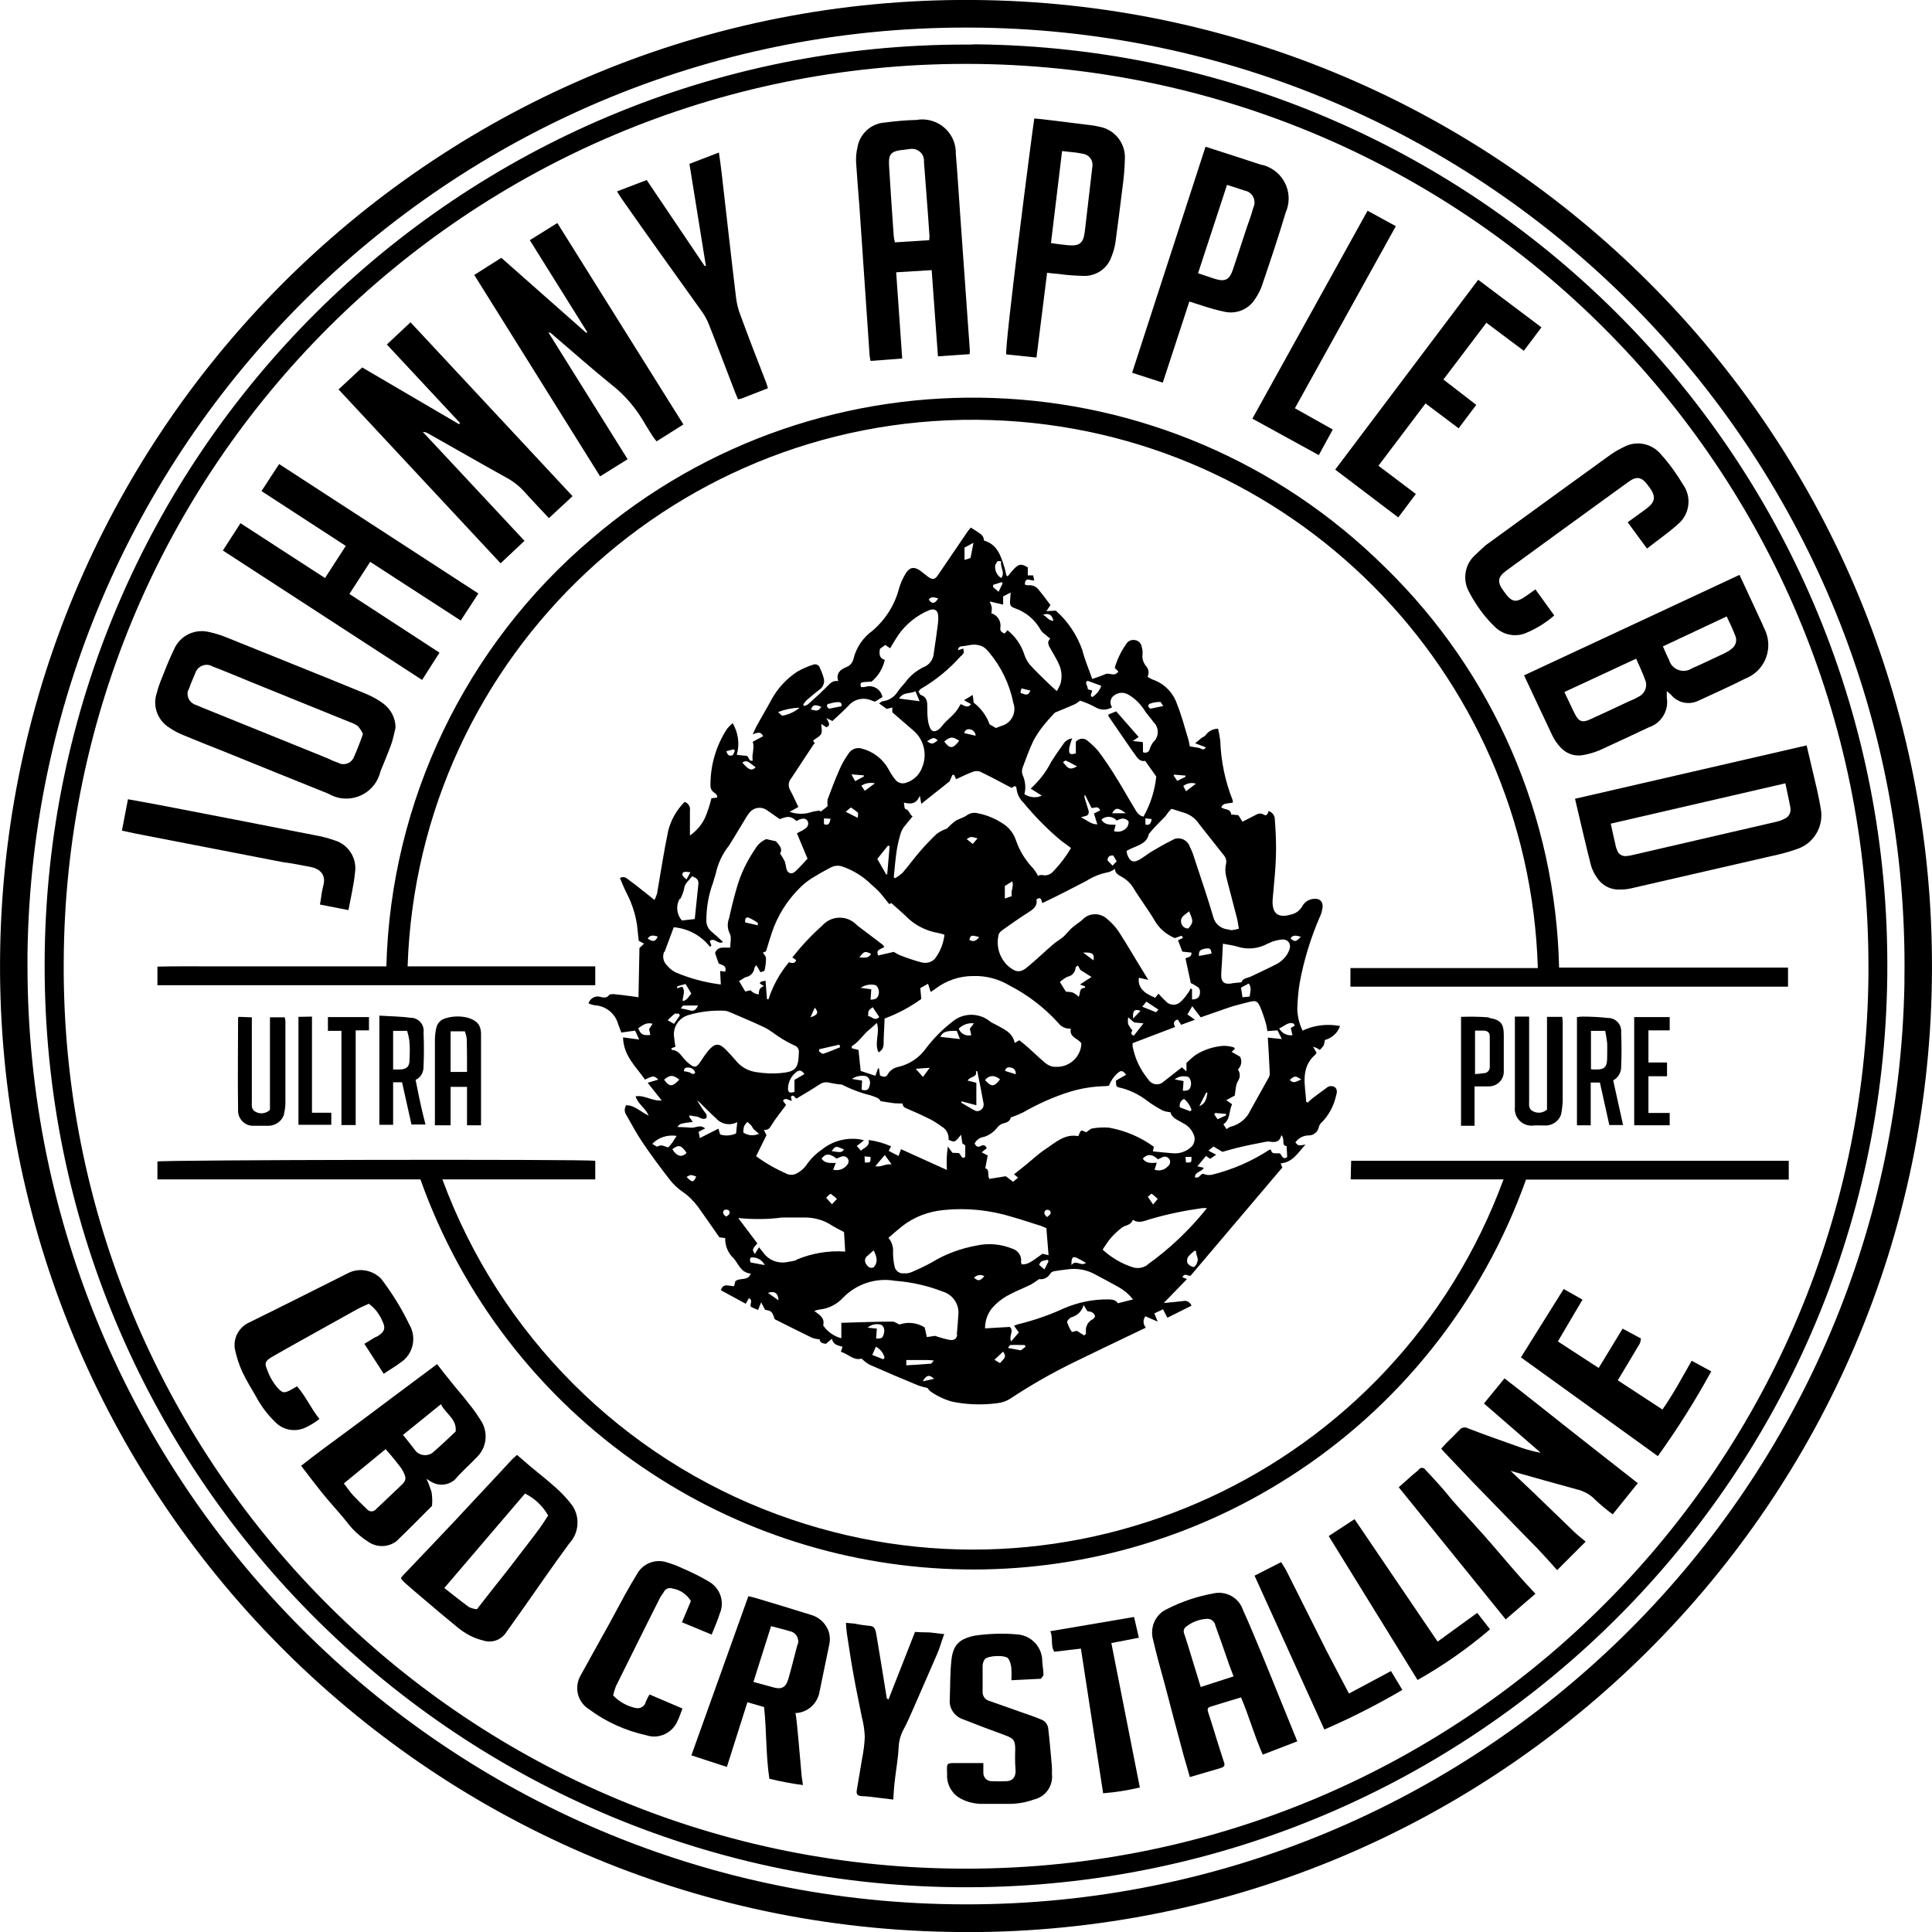 <?xml version="1.0" encoding="utf-8"?>
<!-- Generator: Adobe Illustrator 24.3.0, SVG Export Plug-In . SVG Version: 6.00 Build 0)  -->
<svg version="1.1" id="Layer_1" xmlns="http://www.w3.org/2000/svg" xmlns:xlink="http://www.w3.org/1999/xlink" x="0px" y="0px"
	 viewBox="0 0 800 800" style="enable-background:new 0 0 800 800;" xml:space="preserve">
<g transform="translate(-965 -1401)">
	<g transform="translate(-1079.216 1596.953)">
		<path d="M2452-195.9c-220.9-4.2-403.5,171.5-407.7,392.4c0,0.1,0,0.1,0,0.2c-4.1,220.9,171.7,403.2,392.6,407.3
			c2.3,0,4.7,0.1,7,0.1c220.7,0.4,399.9-178.2,400.3-398.8C2845-13.2,2670.3-191.8,2452-195.9z M2444.1,592.6
			c-214.6-0.1-388.6-174.2-388.5-388.8c0-1.6,0-3.3,0-4.9c2.9-214.6,179.2-386.3,393.8-383.4c0.2,0,0.4,0,0.6,0
			c214.5,3.1,385.9,179.5,382.8,394c0,0.6,0,1.3,0,1.9C2828.9,423.2,2655.9,592.8,2444.1,592.6L2444.1,592.6z"/>
		<path d="M2444.8-177.5c-210.6-0.4-381.6,169.9-382.1,380.5c0,0.3,0,0.6,0,0.9c-0.1,209.2,168.3,379.4,377.5,381.6
			c210.7,2.2,383.2-166.7,385.5-377.4c0-0.3,0-0.6,0-0.9c2-210.6-167.2-382.8-377.7-384.8C2446.9-177.5,2445.9-177.5,2444.8-177.5z
			 M2817.9,208.1c-2.1,206.2-171,371.7-377.2,369.7c-0.1,0-0.2,0-0.3,0c-205.5-1.9-370.8-169.5-369.8-375
			c0.6-205.9,167.8-372.4,373.7-372.3c206.4,0.1,373.7,167.4,373.6,373.8C2817.9,205.5,2817.9,206.8,2817.9,208.1L2817.9,208.1z"/>
		<path d="M2308.6,217c-1.4-0.2-2.4-0.4-3.4-0.5c-2.3-0.3-4.6-0.6-6.8-0.8c-0.6,0-1.7,0-1.9,0.3c-1.2,1.6-2.6,1.1-4.2,0.7
			c-1.9-0.3-3.8,0.9-4.4,2.8c0.8,0.4,1.7,0.7,2.6,0.8c4.6,0.3,8.5,3.4,9.7,7.9l1.3,3.4l5.7-0.8l1.7,3.7l-6.7-0.9
			c0.2,7.8,5.5,12.2,9.1,17.5c3.4-1.7,3.8-1.7,5.5,0l-4.4,1.3l5.8,7.3c-4,0.4-7-2.3-10.8-1.7c0.9,3.2,4.1,4.8,5.4,8
			c-3.4-1.6-5.8-4.3-9.3-4.3c-0.8,1.3-0.8,2.9,0.1,4.1c2.2,3.9,4.3,7.8,6.8,11.5c3.6,5.3,7.4,10.4,11.2,15.3
			c1.5,1.9,3.2,3.5,5.2,4.9c2.5,1.7,4.6,3.8,6.4,6.2c3,4.2,5.9,8.4,8.9,12.7l2.4,0.3c-0.1,3.2,1.2,6.3,3.6,8.5c2,2.4,3,5.9,7,6.2
			c-1.2,3.3-4.5,1.5-6.4,3.2l-0.5,2c-2,0.2-4.4-1.6-5.5,1.7l10.3,5.6l1.3-2.3c2,0.9,0.1,2.4,0.9,3.6l2.9,1.3l1.3-3.2l1.6,3.1
			c2.7,0.5,2.9,0.6,4,3.9c5.1,2.6,10.4,5.2,15.7,7.8c1,0.3,1.9,0.5,2.9,0.5c0.1,1.6,1.4,1.7,2.6,1.9l2.5-2.1
			c0.5,2.5,2.5,2.8,4.4,3.3l-0.7,2.1c3.1,0.9,5.4,3.8,8.5,2.8c1,0.9,2.1,1.8,3.3,2.5c6.8,3,13.6,5.9,20.4,8.7c1.2,0.4,2.4,0.7,3.7,1
			c0.3,0.5,0.7,1,1.2,1.4c2.7,1.9,5.7,3.3,8.8,4.2c6.2,1.3,12.5,1.5,18.7,0.7c1.9-0.2,3.8-0.8,5.4-1.8c8.6-5.7,17.5-10.8,26.8-15.3
			c8.2-4,16.5-8,24.7-11.9l4.8-2.3c-1.2-1.3-1.3-3.3-0.2-4.7l5.1,2.2l-1.4-3.4l3.6-1.7l1.8,3.5l10-5c-0.6-1.5-2.1-2.3-3.6-1.9
			c-2.4,0.3-4.8,0.5-7.9,0.8l9.6-9.9l-1.9-0.8c1.2-2,2-0.4,3.4-0.6l38-44.8l-0.7-1.7c5.1-0.5,7.1-4.4,10.3-7.8c-3,0.5-3,0.5-4.2-0.9
			c1.3-1.9,3.4-2.9,5.6-2.9c2,0,3.7-1.5,4.1-3.4c0.1-0.5,0.4-1.1,0.7-1.5c3.3-3.1,5.5-7.2,6.5-11.7c0.4-1.2,0.5-2.6-0.6-3.4
			c-1.1-0.7-2.6-0.5-3.5,0.4c-2,1.4-3.9,2.9-5.8,4.3c-0.7,0.6-1.4,1.2-1.9,1.7c-0.4-0.2-0.6-0.3-0.6-0.3c-0.4-6.8-2.6-14.1,3.8-19.6
			c0.2-0.3,0.4-0.5,0.5-0.8c-0.2-0.3-0.4-0.5-0.6-0.9s-0.4-0.7-0.9-1.5c0.5,0.1,1,0.3,1.5,0.5c0.4,0.2,0.8,0.5,1.3,0.8
			c0.6-0.5,1.1-1.2,1.6-1.8c0.3-0.8,0.4-1.5,0.5-2.3c2.9-0.8,5.3-2.9,6.3-5.8c-5.2-1-10.7-0.4-15.5,1.9c-1.4-2.8-2.1-5.8-2.2-8.9
			c0.1-3.7,0.4-7.3,1-10.9c1.7-9.3,4.5-18.4,8.2-27c0.6-1.2,1-2.5,1.2-3.8c0.5-2.9-1.2-4.4-4.1-3.9c-1.8,0.3-3.4,1.4-4.3,3.1
			c-1,1.7-2.6,2.9-4.5,3.3c-5.6,1.7-8.1-0.5-7.7-6.3c0.3-3.4,0.6-6.7,0.9-10.1c0.3-3.7,0.5-7.5,0.5-11.2c0-3.7-0.2-7.7-0.5-11.5
			c0.1-1.7-1-3.3-2.6-3.7c-0.3,1.1-0.8,2.2-1.9,1.5c-1.7-1-2.9-0.2-4.2,0.5l-4.7,2.4l-1.7-2.7l-3-0.3c-0.2-2.6-2.8-1.8-4.1-3
			c0.9-1.4,0.9-1.4,4.8-1.9c0-0.4,0-0.7-0.1-1.1c-3.1-7.8-4.8-16.1-5.1-24.5c-0.2-1.7-0.5-3.3-0.9-5c-2.1,0-4,1-5.2,2.7
			c-0.3,0.5-1.1,0.7-1.6,1.1c-0.5,0.4-1.4,1.1-2.7,2.2l4.4,1.7c-0.9,1.7-2,0.3-3,0.2s-2.3-0.4-3.6-0.6c-0.3-1.1-0.4-2.4-0.8-3.5
			c-1.4-4.7-2.7-9.5-4.5-14c-1.6-4.8-5.4-8.6-10.2-10.2c-0.7-0.3-1.4-0.7-2-1.1c0.7-1.5,0.5-3.2-0.6-4.4c-1.1-1.3-1.7-3.1-1.5-4.8
			c0.1-1.1,0-2.1-0.3-3.1c-0.2-1.5-1.3-2.7-2.8-2.9c-1.5-0.3-3,0.4-3.7,1.7c-2.1,3-3.7,6.3-4.7,9.8l1.5,1.5
			c-1.6,2.4-3.7,0.3-5.4,1.1c-1.7,0.8-3.5,1.3-5.4,2c-1.4-4-3.1-7.9-4.1-11.9c-2.2-6.3-6-12-11-16.4l-3.9,0.2l1.7-2.5
			c-1.6-2.1-3.1-4.2-4.7-6.1c-1-1.5-2.7-2.3-4.5-2.1c-0.5,0-0.9-0.1-1.4-0.3c0-3.4,2.4-1.5,3.9-1.7l-0.5-2.1h-2.2V39
			c-2.6-1.6-3.6-1.5-5.6,0.5c-1,1-1.8,2.1-2.7,3.2c-0.4-0.3-0.6-0.4-0.6-0.5c-0.3-1.2-0.5-2.5-0.9-3.6c-1.4-4.6-3-9.2-8.3-10.7
			c-0.4-2.2-0.4-2.2-5.5-5.4c-0.6,0.7-1.2,1.4-1.7,2.2c-3.9,5.7-7.8,11.5-11.7,17.2c-1.4,2.2-2.4,2.4-4.4,0.9
			c-1.1-0.8-2.1-1.7-3.2-2.5c-2.5-1.7-4.3-1.4-5.9,1.1c-1.2,2-2.2,4.1-2.8,6.3c-1.8,6.9-5.7,13-11.1,17.6c-3.9,2.8-6.7,7-7.8,11.7
			c-0.4,1.5-1.5,2.8-3,3.3c-2.4,1-4.3,2.5-3.3,5.8c-2.2-0.4-3.2,0.8-4.4,2c-2.6,2.6-5.3,5.1-8,7.5c-0.5,0.4-1.1,0.6-1.7,0.8
			l-0.4-0.6c0.4-0.6,0.8-1.2,1.3-1.7c1.7-1.5,3.5-3,5.3-4.4c1.5-0.9,2.3-2.7,2-4.5c-0.4-1.6-1-3.1-1.7-4.6c-0.3-1.1-1.5-1.7-2.6-1.4
			c-0.1,0-0.2,0.1-0.2,0.1c-2.3,0.7-4.5,1.7-6.6,2.9c-4.4,2.9-8,6.8-10.5,11.3c-2.1,3.9-4.4,7.7-6.5,11.6c-0.4,0.8-0.8,1.7-1.4,3
			c2-0.7,3.4-1.3,4.3,0.8l-4.3,2.3c0.9,2.6-0.5,5.1,0,7.8c-1.9,0.5-1.4-1.9-2.7-2c-1.3-0.1-2.6-0.2-3.9-0.4
			c1.3-4.4,0.6-9.2-1.7-13.1c-0.9,0.7-1.6,1.5-2.3,2.3c-4.6,7-7,15.3-6.9,23.7c0,0.9,0.4,1.8,1.2,2.5c0.7,0.6,1.7,0.9,1.6,2.3
			l-2.4,0.3c-0.7,2.9-1.6,5.7-2.8,8.4c-1.4,2.8-3.5,5.2-6.1,7c0-3.8,0-7,0-10.2c0.3-1.6-0.6-3.2-2.2-3.7c-3.3,3.3-5.7,7.5-6.8,12
			c-1.8,8.5-3.1,17.3-4.6,25.9c-0.3,0.9-0.6,1.8-1.1,2.7l-2.1-1.7c-2.8-2.2-5.6-4.5-8.5-6.6c-0.9-0.7-1.9-1.7-3.7-0.8
			c0.9,2.1,1.7,4.1,2.7,6.1c2.2,4.2,3.7,8.7,4.4,13.4c0.2,2.2,0.5,4.4,0.7,6.5l2.2,1.2l-1.9,1.8C2308.9,203.2,2308.7,210,2308.6,217
			z M2320.9,279.2c-1.6-0.5-2.9-1.4-4.4-0.4c-0.3,0.2-1.3-0.6-2.2-1.1c2.6-2.7,6.4-3.9,10.1-3.3c-0.9,1.3-1.3,2.1-1.8,2.8
			C2322.1,277.9,2321.5,278.5,2320.9,279.2L2320.9,279.2z M2326.9,218.6c-0.1-2,1.3-4-0.2-6l-2.1,0.7c0-0.5,0-0.9,0.2-0.9
			c1.1-0.3,2.3-0.6,3.3-0.9l2.4,4C2329.4,216.5,2328.9,218.2,2326.9,218.6L2326.9,218.6z M2333.3,220.4c-0.9,1.7-1.7,2.6-3.5,2
			c-1.2-0.3-2.4-0.6-3.7-0.8c0.5-0.5,0.8-1.2,1.1-1.2C2329.1,220.4,2331.1,220.4,2333.3,220.4L2333.3,220.4z M2325.4,223.8l0.3,0.8
			l-2.4,3.4l-2.6-1.5c0.9-1,1.9-1.8,2.9-2.7C2323.9,223.6,2324.7,223.9,2325.4,223.8L2325.4,223.8z M2319.2,251.1
			c2.4-2,3.7-2.1,6.3,0C2322.6,254.2,2321.4,254.2,2319.2,251.1L2319.2,251.1z M2322.6,279.9c2.7-2,3.7-1.7,5.9,1.5
			C2326.7,283.5,2324.4,282.9,2322.6,279.9L2322.6,279.9z M2328.5,291.4c1.7-1,1.7-1,4-0.2C2331.4,293.8,2330.9,293.8,2328.5,291.4
			L2328.5,291.4z M2344.9,307.8c-1.2-0.8-1.7-1.7-0.8-2.7c0.6-0.3,1.3-0.2,1.9,0.1C2346.8,306.5,2346,307.2,2344.9,307.8
			L2344.9,307.8z M2349,273.4c-2.1,0.9-4.4,1.1-6.6,0.4l-0.7-2.4l-7.7,3.9l-0.5-2.6l2.7-1.4c-2.1-1.8-4-0.1-5.9-0.3
			c-1.9-0.2-3.7-0.2-5.6-0.3c1.1-1.4,1.1-1.4,6.4-2.1l-1.5-2.1l0.2-0.6c1.1,0.2,2.3,0.4,3.4,0.6c0.6,0.2,1.2,0.7,1.8,0.8
			c0.6,0.1,1.5,0,1.7-0.3c0.2-0.6,0.2-1.2-0.1-1.7c-1.4-1.8-2.6-3.7-3.7-5.6c0.5,0.4,1.1,0.8,1.5,1.3c2.1,2,4,4.1,6.2,6
			c2.2,2.6,5.9,3.3,8.9,1.7L2349,273.4z M2327.4,247.6c0-1.4,1-1.6,1.9-1.5c1.3,0,2.5,0.9,2.8,2.2c-1,1-1.6,0.1-2.3-0.2
			C2329,247.9,2328.2,247.7,2327.4,247.6L2327.4,247.6z M2348.9,243.2c-1.3-1.5-2.7-3.1-4.1-4.5c-2.8-2.8-4.5-2.8-7.2,0.3
			c-1.3,1.6-2.4,3.2-3.5,4.9c-1.5,2.2-2.3,2.4-4.4,0.7c-0.8-0.6-1.5-1.3-2.1-2c-1.5-1.6-2.5-3.7-5.1-3.8c-0.1,0-0.2-0.3-0.3-0.7
			l1.7-0.6c-0.2-1.2-0.4-2.4-0.5-3.6c-0.8-4.2,1.7-8.3,5.8-9.5c5-1.5,10.2-2.1,15.4-1.8c0.7,0.1,1.3,0.3,1.9,0.6
			c4.8,2.1,9.6,4,14.3,6.3c2.1,1,4,2.6,6,3.9c2,1.3,4.1,2.5,6.3,3.5c1.3,0.4,2.1,1.7,1.9,3.1c-0.2,6.4-1.2,7.8-7.6,8.4
			c-3.4,0.3-6.7,0.1-10-0.4C2353.9,247.5,2351,245.8,2348.9,243.2L2348.9,243.2z M2353.2,208.6c1.8-0.3,3.2-1.9,3.4-3.7
			c0-0.3,0.4-0.6,0.8-1.2l1.7,2.9c0.6-0.2,1.7-0.4,1.7-0.7c0.4-1.7,0.6-3.4,0.6-5.1c0-0.7-0.7-1.4-1.3-2.3l1.3-0.5
			c0.8-2.6,1.5-5,2.3-7.4c2.4-7.4,6.6-14,12.2-19.4c1.8-1.7,3.7-3.1,5.8-4.3c2.1-1.3,4.4-2.5,6.6-3.7c1.6-0.8,3.5-0.9,5.1-0.2
			c4.3,1.5,8.2,4,11.4,7.1c1.4,1.2,2.7,2.4,4,3.8c1.2,1.4,2.3,2.9,3.6,4.5l0.9-0.4c1.9,1.7,3.9,3.4,5.7,5.1
			c3.7,3.9,8.5,6.4,13.8,7.3c0.9,0.2,1.7,0.4,2.5,0.7c-0.4,3.6-1.8,7.1-4,10c-1.5,1.5-3.6,2-5.7,1.4c-3-0.8-5.9-1.8-8.7-2.9
			c-0.9-0.4-1.8-0.9-2.6-1.4l-6.5,1.5c-0.5-2-0.5-2,2.6-3.5c-0.2-0.3-0.4-0.6-0.6-0.9c-3.3-2.5-6.6-5-9.9-7.5
			c-0.4-0.3-0.7-0.6-1.1-0.9c-3.7-3.8-9.9-3.8-13.6-0.1c-0.2,0.2-0.4,0.4-0.6,0.6c-4.5,4-8.6,8.4-12.3,13.1l1.6,1.1
			c-0.6,1.7-1.8,1.2-3,0.9c-3.8,4.5-6.7,9.8-8.5,15.4l-0.6-0.2l-0.6-7.6l-2,0.5l-0.4,0.7l1.7,1c-0.6,0.4-1.3,0.7-1.7,1.3
			c-0.3,0.7-0.4,1.5-0.4,2.2c-1.3-0.1-2.5-0.7-3.4-1.7l-2.2,0.5l-2.6-4.4C2351.3,209.9,2352.1,208.9,2353.2,208.6L2353.2,208.6z
			 M2354.4,184.1c1.3,0.6,2.5,1.3,3.6,2.1c0.1,0.1,0,0.6,0,1l-5.2-1.2C2352.6,184.4,2353.1,183.6,2354.4,184.1L2354.4,184.1z
			 M2385.4,145.3v-2.4l2.7,0.2C2387.8,145.2,2387.1,146,2385.4,145.3L2385.4,145.3z M2398.3,127.5l-1.5-2.8l5.1,0.4v0.5
			L2398.3,127.5z M2406.5,128.4l-4.2,3.1l-1.4-2.1C2402.5,128.3,2404.5,128,2406.5,128.4L2406.5,128.4z M2399.4,140.5
			c0.3,0.4,0,1.3,0,2.2l-5-2.5l2.1-1.8C2397.6,139,2398.5,139.8,2399.4,140.5L2399.4,140.5z M2407.5,159.7l4.4-5.5l0.7,0.2l-1,11.6
			l-0.4,0.2L2407.5,159.7z M2419.1,139c-0.4-0.1-0.4-1.4-0.6-2.6c2.9,0.7,5.2,0.6,6.6-2.9l0.6,3.4l11.7-9.3l1.2-2.7h0.7l0.8,1.8
			c2.3-1,4.5-2.2,6.8-3c0.9-0.4,2-0.5,3-0.2c4.4,2.1,8.7,4.4,13.2,6.8l1.4-0.8c0.3,0.3,0.6,0.6,0.6,0.8c0.2,2.3,1.2,4.5,2.9,6.1
			c4.7,5.7,9.8,10.9,15.4,15.6c1.4,1,2.8,2.1,4.3,3.2c-2,3.4-4.4,6.6-7.2,9.5c-1.1,1.4-2.9,2.1-4.6,1.7c-0.6-0.1-1.3,0-1.9,0.3
			c-0.5-1.1-1.2-2.1-1.9-3c-3.2-3.3-5.7-7.3-7.2-11.7c-1-3-3-5.5-5.7-7.1c-3.1-2-6.5-3.4-10.1-4.1c-1.6-0.4-3.3-0.1-4.6,0.9
			c-1.4,1-3.3,1.4-4.7,2.3c-1.2,0.9-2.4,2-3.4,3.1c-1.6,0.6-3.1,1.3-4.4,2.3c-2.5,2.4-4.9,4.9-7.1,7.5c-2.4,2.8-4.5,5.7-6.9,8.5
			c-1,0.9-2,1.6-3.1,2.3l-0.6-0.4c0.4-3.9,0.7-7.8,1.3-11.6c0.4-2.4,1-4.7,1.7-7c0.4-1,0.9-1.9,1.6-2.7c1-1.3,2.1-2.5,3.2-3.9
			C2420.7,141.2,2420.8,139.5,2419.1,139L2419.1,139z M2428.1,111c2.6-1.7,2.9-1.7,4.4-0.4C2430.4,112.3,2430,112.3,2428.1,111
			L2428.1,111z M2435.3,111c2.5-2,3.4-2,6.1-0.2c-2.6,3.4-3.9,3.4-6.2,0.3L2435.3,111z M2443.5,107.6c0.1-0.9,0.9-1.6,1.8-1.6
			c0.1,0,0.2,0,0.3,0c1.4,0.1,2.6,1.3,2.6,2.7L2443.5,107.6z M2467.2,89.1l3.7,0.9c-0.8,1.7-1.4,2-3.1,1.3
			C2466.6,91,2466.6,91,2467.2,89.1L2467.2,89.1z M2494.9,139.5c-0.5-1.7-1.1-3.4-1.6-5.2c-0.1-0.4-0.1-0.8,0.2-1.1l2.7,5.4
			c1.2,0.2,2.6-1.2,3.6,1l-2.6,1.3l1.4,4.5c-2.7,0-4.3-1.8-6.8-2.9c0.9-0.3,1.3-0.4,1.7-0.5c1.4-0.2,1.8-1.3,1.4-2.5H2494.9z
			 M2493.9,168.9c2.8-1.8,6-3.1,9.3-3.7c1-0.3,1.9-0.8,2.7-1.4c0,2.1,1.7,2.6,3.1,3.5c1.7,1,3.1,2.3,4.2,3.9c2.8,4.7,6.2,9.1,9,13.8
			c1.9,3.4,4.9,6,8.5,7.5l2.8-1l0.6,0.9l-2.1,1l1.8,4.7l3.8,0.4c0.1,2.1-1.7,1.8-2.5,2.4l2.2,10.2c1.1,0.5,2.2,1.2,3.2,1.9
			c0.5,0.6,0.7,1.4,0.6,2.1c-0.1,1.9-1.1,2.8-3.3,2.8v-4.3l-0.6-0.2c-0.3,0.7-0.7,1.4-1.2,2c-0.9,1.4-2,2.7-3.3,3.8
			c-1.8,1.4-4.3,1.1-5.8-0.6c-1-0.9-1.9-1.9-3-3.1l-1.3,1.7c-5.1-2-7.3-4.5-6.8-8.3l3.9,0.9l-1.1-1.8c-3.6-5.8-7-11.7-10.7-17.5
			c-1.4-2.2-3.1-4.2-5.1-5.8c-2.9-2.8-7.5-2.8-10.3,0.1c-0.1,0.1-0.1,0.1-0.2,0.2c-1.2,1-2.6,1.9-3.8,2.9s-2.2,2.2-3.4,3.5
			c-1.2,1.3-3.2,2.3-4.7,3.6c-3.5,3-6.8,6.2-10.4,9.2c-3.2,2.8-5.1,2.6-8.3-0.1c-3.6-3.3-5.1-8.2-4-12.9c0.1-0.8,1-1.6,1.7-2.1
			c3.5-2.5,7.1-5,10.7-7.3c2.1-1.3,3.8-2.7,3.3-5.3c1.7-1.3,2-0.1,2.4,1.5C2482,175.1,2487.9,172,2493.9,168.9L2493.9,168.9z
			 M2506.7,143.8c0.7-0.4,1.5-0.7,2.3-0.8c0.9,0,1.8,0.3,2.4,1c0.4,0.4,0,1.7-0.3,2.3c-1.2,1.8-3.5,2.6-5.6,1.9l0.7-2.6
			c-2.1-0.2-4.5,0.3-5.9-2.2c1.8-1.6,4.6-1.5,6.2,0.3C2506.6,143.8,2506.6,143.8,2506.7,143.8L2506.7,143.8z M2504.7,140.8
			c1.4-2.4,2.4-2.5,5.7,0H2504.7z M2506.6,160.7l-1.7,1.8l-2.1-2.2c0.1-1.6,0.9-2.1,2.4-2L2506.6,160.7z M2536.6,181.4
			c1.8,4.3,1.8,4.4-0.3,7.1c-1.5,0.1-2.8-1-3-2.5C2532.9,183.6,2534.9,182.9,2536.6,181.4L2536.6,181.4z M2561.6,218.9
			c2.6-0.6,3.2-0.5,4.4,2c1,2.4,1.8,4.8,2.5,7.3c0.2,0.9,0.4,1.9,0.5,2.8l4.2-0.3l1.8,3.6l-5.8-0.6c0.3,5.2,0.6,10.1,0.8,14.9
			c0,0.8-0.3,1.5-0.7,2.1c-2.4,4.4-4.9,8.7-7.3,13.1c-1.5,3.4-4.6,5.9-8.2,6.8c-0.6,0.2-1.2,0.6-1.7,1l-1.3-2c3-2.1,2.2-5.5,3.6-8.3
			l-2.4-1.7l3.5-1.9c0.2-1.1,0.3-2.6,0.6-4.1c0.1-0.6,0.3-1.2,0.6-1.7c1.1-1.5,1.2-3.5,0.1-5c1.5-1.4,1.8-3.6,0.9-5.3l-3.5-2
			l1.4-1.3c-0.2-0.2-0.4-0.6-0.6-0.6c-1.4-0.4-2.8-0.6-4.2-0.6c-4.1,0.3-8,1.6-11.4,3.7c-1.4,1-2.7,2.2-3.9,3.4v3.5l-1.9-1.7
			c-2.5,1.9-4.9,3.9-7.4,5.8c-1.6,1.6-4.1,1.7-5.8,0.1c-0.3-0.3-0.6-0.6-0.8-1c-3.3-4-5.5-8.7-6.4-13.7c0-0.4,0-0.8,0-1.2l17.6-6.7
			c-0.7-1.3-0.9-2.5,1.1-3.1l1.4,2.2l5.7-2.1l-3.1-2.2l2-3.4l3.5,4.6c4.5-1.5,8.7-3.1,13-4.5
			C2556.8,220.1,2559.2,219.5,2561.6,218.9L2561.6,218.9z M2558.1,213l3.2-1.7c1.4,1.9,0.5,3.6,0.4,5.4l-3,0.3L2558.1,213z
			 M2579.4,232.7c-2.2,0.3-4.4-0.8-5.5-2.8c2.2-0.9,3.7-2.9,6-2l0.5,0.8l-1.7,1L2579.4,232.7z M2548.4,267.5l-1.4-2l0.4-0.6l4.5,0.4
			v0.6L2548.4,267.5z M2544.2,256.6c-0.4,2.2-0.7,4.4-3.4,5.5l2.9-5.7L2544.2,256.6z M2536.7,279.6c-1.9,1.5-4.4,2.2-6.8,2
			c-2.7-0.2-5.3-0.5-8.3-0.8l0.4-1.9c-5.5-4-11.8-6.7-18.5-7.9c-2.3-0.2-4.6-0.1-6.9,0.3c-0.9,0.1-1.7,1-2.6,1.6
			c-2.2-0.9-2-1.5-3.3,1.6c-5.6-1.1-9.5,2.7-13.6,5.4c-2.9,1.9-5.4,4.3-8.1,6.5c-1.6,1.3-3.1,2.5-4.9,3.9l1.7,1.4l-2.1,1.7l-3-2.3
			l-6.8,1.1c-1-1.6,0.3-3.9-1.7-4.4l1-5.3l-2.5-1.3l2.1-1.7c-0.5-1.3-1.4-1.5-2.5-0.9c-1.1,0.6-2,0.2-2.5-1.1
			c0.8-1.5,2.2-2.5,3.9-2.7c2.2-0.7,4.1-2.1,5.5-3.9c0.6-0.8,1.5-1.4,2.5-1.7c1.6-0.3,2.9-1.1,3-2.4c1.7-0.6,3.4-1.3,5.1-2.1
			c6.1-3.5,12.5-6.4,19.2-8.5c4.8-1.5,9.8-2.3,14.8-2.4c0.5,0,0.9-0.1,1.6-0.2c0.4-1,0.9-1.9,1.4-2.7c0.8-1.1,1.6-2.1,2.7-2.9
			c1.1-0.9,2.1-0.3,3,1.1l-4.2,2.4c0,0.8,0.1,1.7,0.2,2.3c0.3,0.2,0.6,0.4,0.9,0.5c4.3,0.9,8.4,2.9,11.9,5.6c2,1.5,4.1,2.8,6.4,4
			c1,0.4,2.1,0.6,3.2,0.7c0.5,2.5,3.3,3.3,5.5,4.7c1.8,0.9,3.2,2.5,4,4.3C2539.5,275.7,2538.7,278.4,2536.7,279.6L2536.7,279.6z
			 M2535.3,285.4l-0.2-2.3h2.5C2537.6,285.5,2537.6,285.5,2535.3,285.4L2535.3,285.4z M2522.3,288.4l0.9-2.9
			c-2.3,0.2-4.5,0.3-5.8-1.7c1.9-2,3.9-2,6.3,0.3c0.6-0.3,1.2-0.6,1.9-0.9c1-0.5,2.2-0.1,2.8,0.8c0.6,0.9,0.4,2.2-0.5,2.9
			C2526.5,288.5,2524.3,289.1,2522.3,288.4L2522.3,288.4z M2523.6,300.5l-1.9,2.3l-2.2-3.2c0.6-0.4,1.4-1.4,1.7-1.2
			C2522,299,2522.8,299.7,2523.6,300.5L2523.6,300.5z M2493.9,327c-2.3,1.6-4.1-1.6-6,0.9c-0.1-3,0.4-3.7,2-3.1
			C2491.2,325.4,2492.6,326.2,2493.9,327L2493.9,327z M2463.4,321.1c-4.7-1.9-9.8-2.4-14.8-1.3c-6.6,1.2-12.9,3.5-18.6,7
			c-2.7,1.5-5.5,2.8-8.3,4c-1,0.4-2,0.6-3.1,0.5c-1.9,0.3-3.7-1.1-4-3c-0.4-1.9-0.6-3.8-0.6-5.7c0.2-2.2-0.5-4.3-1.9-6
			c2.1-1.8,3.9-3.4,5.8-4.9c4.9-3.8,10.8-6,17-6.6c9.6-1,19.3,0,28.6,2.9c4,1.1,7.9,2.5,11.9,3.7c0.7,0.3,1.4,0.6,2.1,0.9
			c0.3,3.9,0.6,7.4,0.9,11.2l-2.5-0.6c-5.3,3.9-6.2,4.4-8.6,4.4c-0.1-0.3-0.3-0.7-0.3-1C2467.4,324.2,2465.8,321.8,2463.4,321.1
			L2463.4,321.1z M2400.2,275.8c-5.6-0.8-11.3,0.7-15.7,4.3c-2.5,1.7-4.7,3.9-6.4,6.4c-1.2,1.7-2.9,3-4.8,3.8
			c-1.1,0.3-2.3,0.3-3.3-0.2c-4.5-2-8.8-4.4-12.7-7.3l4.3-8.7l-1.1-2.2c1.9,0.2,2.5-0.8,3.2-2c1.7-2.8,3.9-5.4,6-8.3l-1.3-1.8
			c1.3-1.5,2.3-0.1,3.7,0.1l-0.4-1.7c1.3-1.3,1.5,0.6,2.4,0.7c3.2-1.9,6.4-3.8,9.6-5.9c1.2-0.8,2.7-1,4.1-0.6c1.5,0.3,3,0.6,4.5,0.7
			c0.3,0,0.6,0,0.8,0.2c3.8,1.9,7.8,3.4,11.9,4.4c1.6,0.6,3.4,1,3.8,2.3c2,0.3,3.6,0.6,5.1,0.8c1.3,0.2,2.6,0.1,4.1,0.2
			c-0.1,1.1,0.7,1.7,2,2.2c3.1,1.3,6.2,2.7,9.2,4.2c1.7,0.9,3.3,1.9,4.9,3.1c2,1.1,3.1,3.2,2.9,5.5c2.6,1.2,2.6,1.1,5.2-2.1
			c0.2,1.4,0.3,2.5,0.5,3.6l1.2,0.8v4.7c-1.5,1.5-1.7-1-2.7-1.5l-2.6-0.1l-1.9-2.6c-0.5,3.2-0.6,6.4-0.4,9.7l-19-8.6l-1,2.8
			l-4.1-2.1l1-1.9c-3-1.3-6.1-2.2-9.3-2.6c0.5,2.7-1.8,3.1-3.2,4.4l-1.7-1.9l3-2.4C2401.3,276.1,2400.7,275.9,2400.2,275.8
			L2400.2,275.8z M2389.2,288.4l1.1-2.8c-2.3,0-4.5,0.3-5.9-1.8c1.6-2.2,3.5-2.2,6.2,0c0.5-0.2,1.1-0.5,1.7-0.7
			c1-0.5,2.2-0.3,2.9,0.6c0.8,1.2,0.3,2.2-0.5,3.1C2393.3,288.3,2391.2,288.9,2389.2,288.4L2389.2,288.4z M2390.8,300.5l-2.1,2.2
			l-2.4-2.7c0.8-0.7,1.6-1.7,1.9-1.6c0.9,0.6,1.8,1.3,2.5,2.1L2390.8,300.5z M2388.6,280.7c1.6-2.2,1.6-2.2,5.1-0.7
			C2392.8,281.3,2392.5,281.3,2388.6,280.7L2388.6,280.7z M2352,273c0-0.9,0.1-1.7,0.3-2.6c0.4-0.7,0.9-1.3,1.4-1.8
			c0.5,0.4,1,0.9,1.5,1.4c0.5,0.5,0.7,1.3,1.2,1.7c0.7,0.6,1.4,1.3,2.1,1.8C2356.4,274.5,2353.9,274.3,2352,273L2352,273z
			 M2374.3,247.7c1.3-0.7,2.1-0.2,3,1.1l-4.1,2.4v5c-2.1,0.5-2.5,0.3-2.7-1.2C2370.5,252.1,2371.9,249.4,2374.3,247.7L2374.3,247.7z
			 M2379.8,225.3l1.8-4C2383.3,223.3,2382.9,224.3,2379.8,225.3L2379.8,225.3z M2383.3,239.3l0.2-0.8l8.3-1.9l0.3,1.1
			c-2.3,0.9-4.6,1.9-7,2.7C2384.6,240.5,2383.8,239.7,2383.3,239.3L2383.3,239.3z M2408.1,215.5c-0.4,1.9-1.1,2.4-3.4,2.5
			c0.1-1.5,0.2-2.8,0.3-4.3l-4.4-0.6c1.7-1.2,3.8-1.6,5.9-1.2C2407.6,212.1,2408.4,214.2,2408.1,215.5L2408.1,215.5z M2408.3,225.2
			c-2,1.9-3.1-0.4-4.6-0.4c0-2.3,0-2.3,1.9-3.7L2408.3,225.2z M2400.1,200.5c1.8-2.6,2.3-2.7,4.8-1.5
			C2403.8,201.1,2402.1,200.5,2400.1,200.5L2400.1,200.5z M2404.3,230.3c1-0.8,1.9-1.7,3-2.7c1.4,4.2-1.2,8.3,0.7,12.2
			c1.3-0.6,2.1-2,2.1-3.4c0-3.4,0.3-6.8,0.4-10.6c5.4-2,10.5-4.7,15.2-8.1l-0.4-4.5l3.2-1.8l1.1,3.4c0.8-0.5,1.5-1,2.2-1.5
			c4.4-3.3,9.8-5.1,15.3-5.1c5.3-0.2,10.6,1.2,15.1,3.9c7.6,3.9,14.5,9.2,20.3,15.6c1.2,1.6,3.1,2.4,5.1,2.3c-0.7,3.7,3.1,4,4.4,6.1
			c-0.2,5.6-5,10-10.7,9.7c-0.5,0-0.9-0.1-1.3-0.1c-1.2-0.3-2.3-0.9-3.2-1.7c-2.5-2.1-4.8-4.4-7.3-6.6c-1-0.9-2.1-1.7-3.2-2.6
			l-1.9,1.1c-1-4.6-4.8-5.8-8.1-7.7c-0.7-0.4-1.4-0.6-2-1.1c-4.6-3.8-11.2-3.8-15.7,0c-4.3,3.3-8.1,7.2-11.3,11.5
			c-2.6,3.5-6.4,6-10.6,7.1c-2,0.3-3.9,1.4-4.9,3.2c-0.7,1.4-1.8,1.1-3.2,0.5l-0.4-2.9l-0.4-0.1l-1.1,3.1l-6.1-2l-0.9-8.7l-2.8-0.7
			c0-0.4,0-0.8,0.1-0.9C2399.9,235.5,2401.6,232.4,2404.3,230.3L2404.3,230.3z M2447,153.5l-2.5-2c1.7-1.1,1.7-1.1,4.5-0.3
			L2447,153.5z M2449.7,192.1c-1.3,1.6-2.5,2.1-4.1,1.1C2446.1,191.3,2446.4,191.1,2449.7,192.1L2449.7,192.1z M2496.2,208.6
			l-4.8,3.1l2.1,0.8c0,0.2,0,0.4,0,0.6c-2.6,0-1.8,2.1-2.6,3.7c-0.7-0.7-1.4-1.2-2.3-1.7c-1-0.3-2-0.4-3-0.4l-2.5-4
			c0.9-0.9,2-1.6,3.1-2.2c1.9-0.3,3.3-1.9,3.4-3.8c0-0.2,0.3-0.4,0.5-0.6s0.2,0,0.5-0.2l1,1.8L2496.2,208.6z M2492.7,198.5
			c3.9-0.2,4.8,0.5,4.3,3.2L2492.7,198.5z M2464.9,248.9l-4.5-1.4c0.2-1.4,1.3-1.7,2.3-1.4c1.3,0.1,2.2,1.2,2.1,2.5
			C2464.9,248.7,2464.9,248.9,2464.9,248.9L2464.9,248.9z M2458.3,251c-2.5,3.2-3.5,3.2-6.2,0.3c1.2-1.7,3.5-2.2,5.2-1
			C2457.7,250.5,2458,250.7,2458.3,251L2458.3,251z M2441.2,230c1.6-1.6,3.9-2.5,6.3-2.2l-1.7,2.2l0.6,2.7
			C2444.2,233.2,2442,232.1,2441.2,230L2441.2,230z M2441.7,234.3l-8.1-0.9c0.8-2,2.4-2.6,6.8-2.5L2441.7,234.3z M2442.4,260.1
			l6.1,1.6v-9.3l-3.6-0.9c1.1-2,4.1-1.1,3.4-4l0.6,0.2c0.9,4.4,1.8,8.9,2.6,13.3c0.2,1.5-0.7,2.8-2.2,3.1c-0.5,0.1-1,0-1.4-0.2
			c-1.9-1-3.8-2.2-5.7-3.3L2442.4,260.1z M2429.2,246.2l-2.8,3.8l-3-3.4L2429.2,246.2z M2397,250.8c1.6-1.1,3.6-1.5,5.5-1.2
			c1.4,0.1,2.3,2.1,1.9,3.6c-0.5,2.2-1.1,2.6-3.4,2.1c0-1.2,0.1-2.4,0.2-3.8L2397,250.8z M2404.7,283.1c0,2.4,0,2.4-2.4,2.3
			c0-0.7,0-1.4-0.1-2.5L2404.7,283.1z M2403.5,324c0.7-0.7,1.5-1.3,2.5-2.2c1.3,2.7,1.9,4.8,0,7c-1.5,0.7-2.5-0.3-3.2-1.4
			C2402.1,326.2,2402.3,324.8,2403.5,324L2403.5,324z M2406.7,286.9l3.9-4.6l2.8,3.9C2410.7,285.8,2408.8,287.6,2406.7,286.9
			L2406.7,286.9z M2478,325.7l0.4,0.6l-1.7,3.4l-2.2-1.9C2475.1,325.8,2476.7,326.1,2478,325.7L2478,325.7z M2477.8,308
			c-1.2-1-1.6-2-0.5-2.9c0.6-0.2,1.2-0.1,1.7,0.3C2479.8,306.5,2478.8,307.2,2477.8,308L2477.8,308z M2513.8,227.4l3.9,0.4l-4,5.1
			c-2-0.8-0.6-1.7-0.6-2.2c-0.7-0.8-1.2-1.6-1.7-2.5c-0.2-0.9-0.2-1.9,0-2.9L2513.8,227.4z M2516.5,222.6l-3.1,3.2
			C2513.2,222.5,2513.9,221.7,2516.5,222.6L2516.5,222.6z M2517.2,220.9l1.7-2.1l5,3.3l-1,1.1L2517.2,220.9z M2537.4,253.1
			c-0.3,2.1-1,2.7-3.4,2.6l0.3-4l-3.7-0.7c1.4-1.1,3.1-1.5,4.8-1.2C2536.7,249.7,2537.5,251.4,2537.4,253.1L2537.4,253.1z
			 M2537.6,263.6l-0.5,0.6l-4.3-1.6c-0.4-1.4,0.3-2.9,1.7-3.5C2535.9,260.2,2537,261.8,2537.6,263.6L2537.6,263.6z M2540.7,199.9
			c-0.2-2.1,0.4-2.7,2.9-3.1c1.7-0.2,2,0.1,2.3,2.1L2540.7,199.9z M2463.2,175.1l-2.9,1v-5.2l3.1-1.9
			C2464.1,171.3,2462.6,173.1,2463.2,175.1L2463.2,175.1z M2484.4,119.6c0.4-0.2,0.9-0.7,1.2-0.6c1.6,0.7,3.1,1.6,4.6,2.4
			c-2.8,1.5-3.6,1.2-5.9-1.9L2484.4,119.6z M2355,326.8c-0.5-1.5-0.2-2.2,1-2.1c2.1,0.1,3.9,1.3,4.9,3.2L2355,326.8z M2362.2,339.4
			c2.7-0.9,4.2,0,4.4,3.1L2362.2,339.4z M2374.1,325.8c-1.2,0.4-2.4,0.6-3.7,0.8c-3.8,0.8-7.7-0.6-10-3.7l-1.9-2.4l-1.7,2.8
			c-1.2-1.8-1.2-1.8,1-4.4l-7.9-10.5c6,0.6,12.1,0.6,18.1-0.2c3.4,0,6.8,0,10.1,0c3.8,0.1,7.5,1.2,10.6,3.3c1.5,0.9,3,1.7,5,2.7
			c0.2,2.5,0.3,5.1,0.5,8.1c-6.9-0.5-13.9,0.7-20.3,3.4L2374.1,325.8z M2403.5,353.8c1.4-1.3,3.4-1.7,5.2-1.3c1.4,0.3,2,2,1.5,3.8
			s-0.9,2.1-3.2,2c0.1-1.3,0.2-2.6,0.3-4.1L2403.5,353.8z M2410,366.9l-4.6-1.8l1.5-3.4c1.8,0.9,3.1,2.6,3.6,4.5L2410,366.9z
			 M2419.5,369.4v-2.2c3,0,5.9,0,8.7,0c0.7,0,1.5,0.1,2.7,0.2c-0.6,0.6-0.9,1.3-1.2,1.3c-3.4,0.3-6.7,0.5-10.3,0.7L2419.5,369.4z
			 M2426.3,376c1.5-2.6,2.8-2.9,4.7-1L2426.3,376z M2440.6,356.6c-0.2,1.7-1.1,2.5-3,2.3c-2.1-0.4-4.2-1-6.2-1.7l-3.4,0.5l-0.9-4
			c-3.2-2-7-2.4-10.5-1.2c-1-0.5-2-1.2-2.8-1.2c-6.9,0-13.8,0.3-21.2,0.5v6.4c-2.9-0.8-5.5-2.5-7.3-5c-0.1-0.1-0.2-0.3-0.2-0.5
			c0.7-2.9-1.5-4.2-3.7-5.8c0.7-0.3,1.5-0.5,2.2-0.6c3.7-0.4,7.1-2.1,9.6-4.8c5.6-5.8,13.7-8.5,21.6-7.1c6.8,0.5,13.5,2,19.9,4.5
			c3.8,1.2,6.4,4.7,6.4,8.7c-0.2,3.1-0.4,6.2-0.7,9.2L2440.6,356.6z M2447.7,333c1.1-1.1,2.8-1.3,4.1-0.5c-1.8,2.1-2.5,2.1-4.3,0.6
			L2447.7,333z M2458.3,368.5l-2.3-1.4l3.6-3.4c1.2,2.1,1.2,2.1-1.4,4.9L2458.3,368.5z M2466.9,363.2l-5.3-1c0.4-0.5,0.7-1.2,1-1.2
			c2-0.1,3.9,0,5.9,0l0.4,0.7L2466.9,363.2z M2497.2,350.1c-2.3,0.8-3.7,3.2-3.3,5.7c0,0.3-0.1,0.6-0.2,0.8c0,0-0.1,0.1-0.6,0.4
			l-3-1.9l-2,0.5c-0.9-1.2-1.5-2.6-2-4c-0.1-0.6,1-1.9,1.8-2.1c2.5-0.7,4.4-2.6,5-5.1l1.6,2.6c1.2,0.1,2.8,0.3,3.2,2.3
			c-0.4,0.2-0.5,0.7-0.8,0.8L2497.2,350.1z M2507.1,343.7c-0.7-1.2-2.1-1.6-3.8-1.6c-6.4-0.1-12.7,1.2-18.5,3.7
			c-6.1,2.8-12.5,5-19,6.6c-0.4,0.1-0.9,0.3-1.7,0.6l2,2.8l-3.2,3.7c-1.1-2.3,1.4-4.5-0.6-6l-10.2,0.6c0-3.1,1-6.1,3-8.5
			c1.7-1.9,3.7-3.6,6-4.9c3.2-1.8,6.6-3.1,9.9-4.7c1.2-0.7,2.4-1.5,3.5-2.3c1.9,0.3,3.8-0.7,4.7-2.4c0.4-0.5,1-0.8,1.7-0.9
			c1.7-0.3,3.4-0.5,5.1-0.7c3.8-0.6,7.8,0,11.2,1.8c3.4,1.8,6.8,3.6,10.2,5.5c2.3,1.3,4.3,3,6,5.1L2507.1,343.7z M2540,327
			c-0.5,0.6-1.1,1.8-1.5,1.7c-1-0.2-1.9-0.7-2.5-1.5c-0.4-0.8-0.3-1.8,0.1-2.6c0.8-1,1.8-1.9,2.8-2.7l0.6,0.3
			c-0.2,1.7,1.5,3.1,0.2,4.9L2540,327z M2519.4,327.8c-1.7,1.2-3.8,1.6-5.8,1.1c-4.8-1.5-9.1-4-12.8-7.4c1.1-1.8,2.3-3.5,3.6-5.1
			c1.3-1.4,2.7-2.7,4.2-3.9c1.4-1.2,3.9-0.9,4.7-3.4c2.4,1.7,4.8,0.5,7.1-0.2c7.1-2.1,14.4-3.6,21.7-4.6c0.6,0,1.2,0,1.9,0
			c-7.2,9-15.5,16.9-24.9,23.6L2519.4,327.8z M2574.5,281.8c-1.4-0.7-3.6,0.8-4-1.7c-0.3,0-0.5,0-0.6,0c-7.3,4.8-15.4,8.3-23.9,10.4
			c-1.2,0.2-2.4,0.1-3.5-0.4c-1.3-0.1-1.7,2.2-3.5,1.4c0.1-2.4,2.8-2.1,3.7-3.9l-2.7-0.6l3.6-4.3l1.7,1.2l2.5-1.7l-3.2-1.7l2.1-1.7
			l3.7,2.2c2.5-0.7,5.2-1.5,7.9-2.1c3.4-0.8,6.8-1.4,10.2-2.1c0.6-0.1,1.1-0.1,1.7,0c2.1,0.3,3.9,0.2,4.6-2.7
			c1.7,1.7-0.2,4.4,2.2,4.5c0,1.7,0.2,3.1,0.2,4.6c-1.8,1.2-2.1-0.6-2.8-1.3H2574.5z M2583.2,251c-1.9,0.6-3.3,2.1-4.9,0.2
			c1.9-1.7,2.4-1.8,4.6-0.2H2583.2z M2582.9,191.9c-2.1,2.2-2.5,2.3-4.3,0.7c0.9-1.5,2.3-1.2,4.1-0.7L2582.9,191.9z M2569.4,194.7
			c1.7-0.9,3.6-1.4,5.5-1.6c2.8-0.3,4.2,2,3.1,4.5c-0.9,2.3-2.6,4.1-4.7,5.4c-3.6,1.9-7.4,3.6-11.1,5.4c-1.5,0.7-3.5,0.7-3.9,2.4
			c-1.6,0.2-3,0.2-4.3,0.5c-2.7,0.4-4.1-0.5-4.1-3.3c0-1.8,0.2-3.6,0.3-5.5c0.1-2.4,0.3-4.9,0.4-7.7c1.8,0.4,3.9,0.6,5.9,1.2
			c4.3,1.4,8.9,0.9,12.8-1.3H2569.4z M2539.5,128.5l-4.2,3.2l-1.1-2.2c1.4-1.1,3.3-1.5,5-1L2539.5,128.5z M2530.4,124.8l4.7,0.4v0.5
			l-3.4,1.7l-1.5-2.2L2530.4,124.8z M2529.5,139c2.1,0.7,3.9,1.2,5.7,1.8c2.3,0.9,4.2,2.4,5.5,4.4c3.4,4.3,6.8,8.6,10.2,12.9
			c0.9,1,1.3,2.3,1,3.6c-0.4,1.7-0.4,3.4,0,5.1c1.4,5.7,3,11.4,4.4,17c0.4,1.5,0.6,3,0.9,4.8c-1,0.3-2,0.5-2.9,0.6
			c-0.6,0-1.2-0.2-1.7-0.3c-2.9-0.3-5.4-2.4-6-5.2c-2.4-8.1-5.1-16.1-7.8-24.2c-0.5-1.7-1.1-3.3-1.9-4.8c-0.8-2.6-3.6-4.1-6.2-3.3
			c-0.5,0.2-1,0.4-1.4,0.7c-2.7,1.3-5.2,2.8-7.8,4.3c-1.7,1-3.2,2.2-4.8,3.2c-3,2-4.7,1.4-5.8-2c-0.1-0.4-0.1-0.8-0.2-1.2
			c3.4-2.1,8.4-2.5,9.2-7c1.2-1.4,2.1-2.5,3-3.4c1.3-1.4,2.7-2.7,4-4.1c0.7-1.1,1.5-2,2.2-2.8L2529.5,139z M2518.5,145.4v-2.5
			l2.6,0.3c-0.3,1.9-0.9,2.8-2.8,2.2L2518.5,145.4z M2520.5,95.4c1.3-0.5,2.7-0.7,4.1-0.7c0.4,0,0.8,1.1,1.3,1.7l-5.3,1.1
			c-1.2-0.7-1.1-1.7-0.2-2.1L2520.5,95.4z M2494.7,86l5.5,2c-0.6,2-2,3.6-3.7,4.7l-0.6-0.5c0-0.3,0.1-0.7,0.2-1
			c0.1-0.4,0.3-0.7,0.4-1.2l-1.7-0.5c0,0-0.2-0.2-0.2-0.4c0-1.1-1.4-2.5-0.1-3.1L2494.7,86z M2491.5,94.2c2.2,0.7,4.3,1.6,6.3,2.7
			c2.1,1.3,4.8,1.3,6.9,0c-1.1-1.5-0.8-3.6,0.7-4.8c0.1,0,0.1-0.1,0.2-0.1c1.6-1.3,3.9-1.4,5.7-0.4c2.7,1.5,4.9,3.7,6.6,6.2
			c1.1,1.9,2.7,3.4,4,5.3c2.2,2.1,2.3,5.7,0.2,7.9c-0.1,0.1-0.3,0.3-0.4,0.4c-0.6,0.9-1.1,1.8-1.4,2.8c-0.2,1-1.2,1.7-2.2,1.5
			c-0.2,0-0.4-0.1-0.6-0.2c0-0.7,0-1.5,0-2.2c0-0.7,0-1.3-0.1-2l-4.1-0.4l2.4-1.7l-9.3-10.6l-3.2,1.3c0,0.4,0,0.6,0,0.7
			c3,4.4,6,8.7,9,13.1c0.8,1.2,1.7,2.3,2.5,3.5c0.8,1.2,2,2.3,3.7,1.9l4.6,6.5c-0.6,5.8-2.4,11.5-5.3,16.6c-2-0.4-2.9-2-3.8-3.6
			c-2.7-4.4-5.2-9-8-13.4c-2.1-3.4-4.4-6.8-6.8-10c-1.3-1.6-2.8-3-4.3-4.2c-1.3-1.4-3.5-1.4-4.8-0.1c-0.1,0.1-0.2,0.2-0.3,0.3v4.8
			c-2.1,0.6-2.7,0.4-2.8-1.1c0-0.9,0.2-1.9,0.5-2.8c0.2-0.7,0.4-1.3,0.8-2.3c-1.6,0.2-3,1.1-3.8,2.5c-1.7,2.3-3.3,4.7-4.9,7.2
			c-2.1,4.2-5,7.9-8.5,11.1l4.6,2.9c-2.3,1.1-5,0.8-7.2-0.6c0.7-2.7,0.4-5.5-0.8-8.1c-0.3-1-0.3-2.1,0.1-3c1.4-3.8,2.8-7.6,4.5-11.2
			c1.3-2.3,2.8-4.6,4.5-6.6c1.1-1.4,2.4-2.8,3.6-4.1c0.2-0.3,0.5-0.6,0.8-0.8c2.8-1.2,5.7-2.3,8.5-3.6c0.6-0.4,1.1-0.8,1.7-1.2
			L2491.5,94.2z M2480.7,61.1c-2.2,0.2-3-1.7-4.6-2.5c2.4-0.8,3.8,0,4.3,2.5L2480.7,61.1z M2456.7,37.6c0.2-1.2,0.7-1.4,2.1-1.1
			c-0.6,2.4,1.8,4.6,0,6.9c-2-1.2-2.9-3.6-2.4-5.8L2456.7,37.6z M2455.5,46.2l3.5-1.1l0.4,0.5l-1.7,3.5l-2.3-2L2455.5,46.2z
			 M2459.6,54.4V51l3.1-1.6c-0.1,1.3-0.1,2.1-0.2,2.9c-0.2,2.4,0,2.9,2.2,3.7c4.5,1.6,8.2,4.8,10.5,9c0.4,0.6,1,1.2,1.6,1.6
			c0.7,0.6,1.4,1.2,2.3,1.9c-1.5,1.5-0.7,2.7,0,4c1.2,2.2,2.6,4.3,3.6,6.6c1.2,2.6,1.4,5.5,0.6,8.2c-0.4,1-0.9,2-1.5,2.9
			c-1.5-1.4-2.7-2.4-3.8-3.5c-2.5-2.5-5.1-4.9-7.5-7.6c-1.1-1.4-1.8-2.9-2.3-4.5c-1.3-3.8-3.7-7.1-6.8-9.6l-1.2,1.4
			c-1.2-0.5-2.1-1.1-1.7-2.8c0.2-2.5-1.3-4.9-3.8-5.6c0.2-0.8,0.2-1.6,0.2-2.4c-0.2-0.9-0.5-1.7-0.9-2.5L2459.6,54.4z M2443.6,30.8
			l3.7-2l-1.2,6.3l-2.5,0.8V30.8z M2442.3,75.6c1.2-1.2,1.1-1.3,0.8-3l-2.2,0.7c0.2-1.6,1.1-1.6,2.1-1.7c1.4-0.1,2.8-0.6,4.2-0.6
			c1.3-0.1,2.6,0.2,3.8,0.7c1.1,0.6,2,1.5,2.8,2.5c5,6,8.5,13.2,10,20.9c1.4,3.7-0.5,7.9-4.2,9.3c-0.3,0.1-0.6,0.2-0.9,0.3
			c-0.7,0.3-1.4,0.5-2.1,0.8l-2.6-1.5c-1.3-3.6-3.6-6.7-6.6-9l-0.4-3.2l-3.6,2.2l2.9,1.6c-1.4,1.9-2.8,0.6-4.3,0
			c-0.2,0.4-0.4,0.7-0.6,1c-1.7,3.4-5.1,5.3-7.3,8.3c-0.4,0.5-0.9,1-1.5,1.4c-1.4,0.9-2.6,0.7-3.3-0.9c-0.5-1.2-0.8-2.4-0.9-3.6
			c-0.2-1.6-0.2-3.3-0.2-4.9c0-2.2-0.1-4.2-2.7-5.1c-0.4-0.1-0.6-0.9-1-1.4c0.4-0.4,0.7-0.9,1-1.1c6.2-3.6,11.8-8.2,16.5-13.5
			L2442.3,75.6z M2425,94.4l-8.5-1.1c1.7-2.8,4.5-1.9,6.8-3L2425,94.4z M2432.7,51.8c-1.3,2.3-2.6,2.5-3.9,0.5
			c0.9-1.3,2.3-1,3.7-0.5L2432.7,51.8z M2387.5,95.5c1.4-0.5,2.9-0.8,4.3-0.7c0.6,0.1,1,0.7,0.9,1.3c0,0.1-0.1,0.2-0.1,0.4l-5.1,1
			c-1.1-0.7-1.1-1.7-0.2-2.1L2387.5,95.5z M2384.3,96.7c-1.1,1.7-1.7,1.9-4.3,1.1c0.9-1.9,1.4-2.1,4-1.2L2384.3,96.7z M2381.7,112.1
			l-0.8-1.4c1.2-1,2.7-1.6,3.3-2.7s0.1-2.5,0.1-4.2l2.1,1.4c2-0.8,0.9-2.1,0-3.8l2.5,1.2c2.3-2.2,4.8-4.3,6.9-6.6
			c2.4-2.6,6.1-3.3,9.3-1.9l1.4,0.5l3.1-1.9c0-0.3-0.1-0.5-0.2-0.8c-1-2.9-4.1-4.4-7-3.4c-0.6,0.1-1.1,0.1-1.7,0
			c-0.4-2-0.4-2,4.4-2.2c2.8-2.3,4.7-5.5,5.5-9c-2.3-0.7-2.4-2.4-2-4.6l2.2-1.6l2,1.4c0.7-1.2,1.4-2.4,2.1-3.5
			c2.9-5,7.2-8.9,12.3-11.5c0.7-0.3,1.4-0.6,2.1-0.9c2-0.6,3.2,0.2,3.4,2.3c0.1,1.1,0,2.3-0.1,3.4c-0.5,4-1.1,8-1.7,12
			c-0.1,2.8-1.9,5.2-4.5,6.1c-2.9,1.5-5.5,3.6-7.4,6.3c-1.1,1.2-2.2,2.5-3.1,3.8c-1.3,2.1-3.6,3.6-6.1,3.9c-0.4,0-0.8,0.4-1.6,0.9
			l3.2,2.3l2.3-0.6v2c3,2.6,5.9,5.1,8.8,7.6c4.5,3.9,5.8,10.2,3.4,15.6c-1.1,2.8-3.5,5-6.3,5.9c-1.7,0.7-3.6,0.2-4.7-1.3
			c-1.1-1.3-2-2.8-2.8-4.3c-2.4-4.3-6.4-7.3-11.1-8.5c-2.1-0.6-4.4,0.3-5.5,2.2c-1.5,2.1-2.8,4.4-3.8,6.8c-1.7,3.9-3.3,8-4.8,12.1
			c-0.1,0.9-0.1,1.9,0,2.8l-2.9,2.3l-0.2-0.5c-1.3,0.1-2.7,0.3-3.9,0.7c-2.8,0.9-5.9,0.8-8.7-0.2l3.6-2c-1.1-2.2-2.1-4.6-3.3-6.8
			c-1-1.6-0.9-3.6,0.3-5c3.1-4.7,6.3-9.5,9.5-14.4L2381.7,112.1z M2375.3,97.1c-2,1.7-4.5,2.8-7,3.3c-0.4,0.1-1-0.8-1.9-1.5
			c2.8-1.1,5.7-1.7,8.7-1.8L2375.3,97.1z M2357.2,121.7c-1.7,1.7-2.9,1.3-5.6-1.9c1.7-1,2-0.8,5.4,1.9L2357.2,121.7z M2348,114.3
			l0.5,0.6c-0.3,0.6-0.5,1.7-1.1,1.9c-1.1,0.4-2,0-2.4-1.7L2348,114.3z M2327.5,165.2c0.4-0.4,1.4,0,2.6,0l-1.6,3
			c-1.5-1.2-2.3-2-1.3-3L2327.5,165.2z M2325.9,176.3c0.8-1.5,1.4-3.1,1.7-4.8c0.3-1.7,2-3,3.2-4.6c1.7,0.6,2.8,1.4,2.6,3.2
			c-0.5,4.8-1,9.5-1.5,14.5l-5.3,0.6c-2.2-2.4-2.6-6-1-8.9L2325.9,176.3z M2319.4,198.2l3.8-10.2c5.9,0.5,11.3,3.4,15,8.1l0.6-0.5
			l-0.7-1.9c2-1.7,3.4,1.7,5.5,0.4c-1.7-1.6-3.3-3.1-5-4.5c-1.2-1.1-1.9-2.6-1.9-4.3c0-5.4,0.9-10.8,2.8-15.8c0.4-1.7,1.1-3.3,1.4-5
			c1-3.7,2.7-7.2,5.1-10.2c2.5-3.9,4.8-7.9,7.2-11.8c0.5-0.8,1-1.6,1.7-2.3c1.8-2,4.9-2.2,7-0.6l5,3.5c0.1,0,0.2,0.1,0.3,0.1
			c2.9-1.1,4.4-1.5,6.8,0.8c0.5-0.3,1-0.5,1.5-0.7c1.2-0.4,2.4-0.5,3.1,0.7c0.6,1.1,0.2,2.4-0.9,3.1c-0.7,0.5-1.4,1-2.2,1.3
			c-0.5,0.3-1,0.5-1.3,0.7l4.4,10.5c-1.9,2-3.4,3.8-5.2,5.4c-1.5,1.3-3.2,0.6-3.6-1.4c-0.1-1-0.4-1.9-0.6-2.8
			c-0.6-1.1-1.2-2.3-2-3.3c1.3-2-0.4-3.6-1.7-5.1l-4-0.9c-1.9,0.8-3.6,2.3-4.6,4.1c-3.4,5-6.1,10.5-7.7,16.4
			c-1.2,4.1-2.2,8.2-3.1,12.3c-0.8,2.1-0.7,4.4,0.3,6.3c0.8,1.4,0.2,3.7,0.2,5.8c-2.2,0.3-5.1-0.9-6.3,2.3l1.5,4.3
			c1.3,0.7,3.5,0.7,2.7,3.4l-2.1-0.3c0.1,1.8,0.2,3.6,0.3,5.6c-6.5-0.8-12.9-2.5-18.9-5.1c-1.3-0.7-2.4-1.6-3.3-2.7
			c-1.6-1.5-2.1-3.7-1.3-5.7L2319.4,198.2z M2316.6,191.8c-1,2.2-1.9,2.4-4.2,0.9c1.1-1.7,2.5-1.3,4-0.9L2316.6,191.8z M2314.4,228
			l-1.4,2.2l0.5,2.4c-3.1,0.3-4-0.2-5-2.8c1.6-1,3.1-2.5,5.7-1.9L2314.4,228z"/>
		<path d="M2618,39.2c-89.8-89.2-233-94.4-329-11.9c-52.1,44.2-83,108.6-84.8,176.9H2157c-8,0-16,0-24,0s-15.7-0.1-23.6,0.1v7.7
			h181.3v-7.8H2213c4.3-129.3,112.6-230.5,241.8-226.2c123.5,4.1,222.5,103.5,226.2,226.9h-77.6v7.7h181.2v-7.9h-94.8
			C2688.4,142.2,2662.7,82.9,2618,39.2z"/>
		<path d="M2603.5,292.4h63.3c-44.7,121.4-179.3,183.5-300.6,138.8c-64.4-23.7-115.1-74.5-138.8-138.8h63.3v-7.7
			c-5-0.7-179.3-0.4-181.3,0.3v7.4h108.9c17.2,48.4,49.3,90.1,91.8,119.1c80.4,55,185.9,56.7,267.9,4.2c45.5-29,80-72.4,98.1-123.2
			h108.8v-7.8h-181.2L2603.5,292.4z"/>
		<path d="M2304.1-5.8l-32.8-52.5c0.5,0,1,0.2,1.4,0.6c8.2,7,16.3,14.2,24.7,21c5.8,4.5,10.5,10.2,14.1,16.6c1,1.7,2.1,3.4,3.2,5.1
			c0.4,0.6,0.9,1.2,1.4,1.8l11.1-7l-52.2-83.4l-11.4,7.1l23.8,38.1l-0.4,0.3l-35.2-31.1l-11.2,7.1l52.1,83.4L2304.1-5.8z"/>
		<path d="M2261.4,28l-42.1-45.1c0.9,0,1.7,0.3,2.5,0.8c10.8,6.1,21.6,12.3,32.4,18.3c2.6,1.4,5,3.3,7,5.5
			c3.3,3.7,6.8,7.3,10.3,11.1l9.8-9.1l-67.1-72l-9.8,9.2l30.3,32.5l-0.4,0.5l-40.1-23.5l-9.8,9.1l67.1,72L2261.4,28z"/>
		<path d="M2687,108.6c0.8,1.7,1.9,3.3,3.2,4.7c2.4,2.8,6,4.1,9.6,3.4c2.3-0.4,4.6-1.1,6.8-2c6.8-3.1,13.6-6.3,20.4-9.5
			c5.2-1.7,8.3-7,7.4-12.3c0-0.9,0-1.7,0-2.7c0.7,0.6,1.3,1.1,1.9,1.7c2.8,3.3,7.5,4.2,11.4,2.2c6.5-3,13-5.9,19.3-9.1
			c7.7-3,11.4-11.7,8.4-19.3c-0.2-0.6-0.5-1.2-0.8-1.7c-0.4-1.1-0.9-2.1-1.4-3.2c-1.9-4.1-3.8-8.2-5.7-12.3c-1-2.1-2-4.2-3-6.4
			l-89.2,41.6C2679.3,92.3,2683.2,100.5,2687,108.6z M2759.2,59.3c1.3,2.8,2.6,5.4,3.6,8.1c0.8,2,0.1,4.2-1.7,5.4
			c-0.8,0.7-1.7,1.2-2.7,1.7c-4.5,2.1-9,4.3-13.6,6.3c-2.9,1.9-6.8,1.1-8.7-1.8c-0.3-0.5-0.6-1-0.7-1.6c-0.9-1.7-1.7-3.6-2.6-5.7
			L2759.2,59.3z M2721.7,76.8c1.3,3,2.7,5.8,3.7,8.7c1.2,2.7-0.1,5.9-2.8,7.1c0,0,0,0,0,0c-1.3,0.8-2.8,1.4-4.2,2
			c-5.2,2.5-10.5,4.9-15.7,7.3c-3.2,1.5-4.7,1-6.3-2.1c-1.6-3.1-2.8-5.9-4.4-9.2L2721.7,76.8z"/>
		<path d="M2400.1-110.2c1.4,20.4,2.8,40.9,4.2,61.4c0.1,0.8,0.2,1.5,0.4,2.3l13.1-1c-0.8-12.1-1.7-23.8-2.5-35.7l14.7-0.9
			c0.9,12.1,1.7,23.8,2.6,35.7l13.1-0.9c0.1-0.6,0.1-1.1,0.1-1.7c-0.4-6.1-0.9-12.1-1.3-18.2c-0.9-12.7-1.8-25.4-2.7-38
			c-0.6-8.4-1.1-16.7-1.8-25.1c0.2-7.7-5.9-14-13.6-14.2c-0.8,0-1.6,0-2.4,0.2c-4.5,0.1-9,0.5-13.5,1.1c-5.6,0.4-10.2,4.6-11.2,10.1
			c-0.5,2.1-0.7,4.2-0.6,6.3C2399.1-122.7,2399.6-116.5,2400.1-110.2z M2419-134c0.6,0,1.1-0.2,1.7-0.2c2.7-0.6,5.4,1,6,3.7
			c0.1,0.5,0.2,0.9,0.1,1.4c0.6,7.5,1.1,14.9,1.7,22.4c0.2,2.9,0.4,5.7,0.6,8.6c0,0.5-0.1,1-0.1,1.6l-14.2,0.9
			c-0.2-0.8-0.4-1.6-0.5-2.5c-0.7-9.5-1.3-19-1.9-28.5C2412-132.4,2412.9-133.4,2419-134L2419-134z"/>
		<path d="M2702.9,162c0.5,1.9,1.3,3.6,2.4,5.2c2,3.3,5.6,5.3,9.4,5.2c1.6,0,3.3-0.1,4.9-0.5c19.1-4.4,38.3-8.8,57.4-13.2
			c3.9-0.8,7.7-1.8,11.4-3.1c7.1-2.4,11.2-9.7,9.7-17c-0.4-2.6-1-5.1-1.5-7.6c-1.4-6-2.8-11.9-4.3-18.3l-95.9,22.1
			C2698.6,144,2700.6,153,2702.9,162z M2783.5,128.4c0.7,3.5,1.5,6.8,2.1,10.2c0.3,1.9-0.7,3.8-2.5,4.5c-1.3,0.7-2.6,1.1-4.1,1.4
			c-19.6,4.5-39.2,9.1-58.8,13.6c-0.7,0.2-1.5,0.3-2.3,0.4c-1.8,0.3-3.6-0.7-4.1-2.5c-0.3-0.6-0.5-1.3-0.6-1.9c-0.7-2.9-1.3-5.8-2-9
			L2783.5,128.4z"/>
		<path d="M2114.4,105.4c1.9,1.3,4,2.4,6.1,3.2c5.6,2.3,11.2,4.6,16.9,6.8c14.3,5.8,28.5,11.6,42.8,17.3c6.9,4.1,15.8,1.8,19.9-5.1
			c0.7-1.3,1.3-2.6,1.6-4c1.5-3.7,3.1-7.5,4.5-11.3c0.8-2.2,1.2-4.6,1.8-6.9c0-3.9-1.8-7.5-4.9-9.9c-2.2-1.7-4.7-3-7.2-4.1
			c-10.4-4.3-20.9-8.5-31.3-12.7c-8.9-3.6-17.8-7.2-26.8-10.8c-2.2-0.9-4.5-1.6-6.8-2.1c-6.1-1.6-12.4,1.5-14.8,7.3
			c-2.1,4.3-3.8,8.8-5.6,13.3c-0.6,1.5-1.1,3.1-1.5,4.7C2107.3,96.5,2109.5,102.4,2114.4,105.4z M2122.5,89.2
			c0.7-2.1,1.6-4.1,2.5-6.2c0.7-2.6,3.4-4.2,6-3.5c0.4,0.1,0.9,0.3,1.2,0.5c5.5,2.1,10.9,4.4,16.3,6.6c13.6,5.5,27.2,11,40.7,16.5
			c1.2,0.4,2.3,0.9,3.3,1.7c0.8,1,1.5,2,2,3.2c-0.6,1.6-1,2.9-1.5,4.1c-0.7,1.7-1.3,3.4-2.1,5.1c-0.8,2.5-3.5,3.9-6,3
			c-0.2-0.1-0.4-0.2-0.6-0.3c-1.7-0.5-3.2-1.3-4.8-2l-51.9-21c-0.7-0.3-1.4-0.6-2.1-0.9c-2.6-0.7-4.1-3.3-3.5-5.8
			C2122.1,90,2122.3,89.6,2122.5,89.2L2122.5,89.2z"/>
		<path d="M2226.2,74.3L2188.9,50l8.6-13.3L2235,61l7.3-11.2l-82.5-53.6l-7.3,11.2l34.9,22.7l-8.6,13.3l-35-22.7l-7.3,11.3
			l82.5,53.6L2226.2,74.3z"/>
		<path d="M2667.2,374.8l-8.5,10.4l23.5,20.4c-2.5-0.4-5-1.1-7.5-1.9c-7.6-2.7-15.1-5.3-22.6-8.2c-1.2-0.7-2.7-0.4-3.5,0.6
			c-1.9,2-3.8,3.8-5.7,5.7c-0.6,0.6-1.2,1.4-1.9,2.1c0.6,0.7,0.9,1.1,1.3,1.5c3.9,4.1,7.8,8.2,11.7,12.3
			c6.9,7.1,13.8,14.2,20.7,21.3c2,2.1,4.1,4.1,6.1,6.2c2.9,3.1,5.8,6.3,8.2,9l11.8-11.8c-1.3-1.1-3-2.4-4.5-3.8
			c-5.8-5.6-11.6-11.2-17.4-16.8c-3-2.8-6-5.7-9.2-8.7c9.3,2.6,18.3,5.2,27.2,7.6c3,0.7,5.7,2.1,7.8,4.3c2.3,2.2,4.7,4.2,7.3,6.1
			l10.4-12.9c-9.4-7.4-18.7-14.6-27.9-21.9C2685.5,389.2,2676.4,381.9,2667.2,374.8z"/>
		<path d="M2222.9,421.8c-0.6-1.9-1.3-3.7-2.1-5.4l2.1,1.3c3.1,1.8,7,1.4,9.7-1c2.9-3.4,6.3-6.3,9.3-9.5c1.1-1.1,2-2.5,2.6-4
			c1.3-3.3,1-7.1-0.7-10.2c-1.8-2.9-3.7-5.7-5.9-8.3c-2.1-2.8-4.5-5.4-6.7-8.2c-2-2.4-3.9-4.9-6-7.6l-18.9,14.1
			c-6.3,4.7-12.6,9.5-18.9,14.1s-12.4,9.1-18.5,13.9c3,3.9,5.8,7.6,8.6,11.1c3.3,4.1,6.9,7.9,10.2,12c2.5,3.4,5.6,6.2,9.2,8.5
			c3.5,2.3,8.1,2.2,11.5-0.4c5-4.8,9.9-9.8,14.7-14.6C2223.3,425.8,2223.2,423.8,2222.9,421.8z M2209.8,419.6l-9.8,9.3
			c-0.9,1.1-2.4,1.3-3.5,0.4c-0.1-0.1-0.2-0.2-0.3-0.3c-2-1.9-3.9-3.8-5.8-5.8c-1.3-1.4-2.4-3.1-3.8-4.9l17.3-14.2
			c2.3,2.6,4.5,5.3,6.6,8.1C2212.9,416.3,2212.5,417.1,2209.8,419.6L2209.8,419.6z M2215.7,404l-4.6-5.8l15.7-12.7
			c2,4.1,6.6,6,6.1,11.3c-3.1,2.9-6.3,6-9.7,8.9c-2.4,1.6-5.7,1-7.3-1.4C2215.8,404.1,2215.8,404.1,2215.7,404L2215.7,404z"/>
		<path d="M2473.4-47.9l4.4-35.1c1.8,0.2,3.4,0.4,4.9,0.5c3.4,0.5,6.9,0.7,10.3,0.8c5.1,0.1,9.7-3,11.4-7.8c0.8-2,1.4-4,1.7-6.1
			c1-7.3,1.9-14.5,2.8-21.8c0.6-4.2,1-8.4,1.1-12.6c0.4-6.6-4.2-12.4-10.7-13.5c-1.1-0.3-2.3-0.5-3.4-0.6l-16.9-2.1
			c-2.2-0.3-4.4-0.5-6.5-0.7c-0.7,3.9-12.5,95.5-11.6,97.7L2473.4-47.9z M2484-133.4c3.1,0.4,5.9,0.5,8.5,1.1c2.5,0.3,4.3,2.5,4.1,5
			c0,0.2-0.1,0.5-0.1,0.7c-0.7,6.3-1.5,12.6-2.2,18.9c-0.3,2.6-0.6,5.1-0.9,7.7c-0.6,4.7-2.1,6-6.8,5.6c-2.3-0.2-4.5-0.5-7.2-0.9
			L2484-133.4z"/>
		<path d="M2536.7-71.1c1.7,0.5,3,1,4.4,1.4c3.3,1.1,6.6,2.1,10,2.8c5.1,1.2,10.3-1,13-5.5c1.1-1.7,2.1-3.5,2.7-5.4
			c3.4-10,6.8-20.1,9.8-30.2c3.2-7.2-0.1-15.6-7.2-18.8c-1-0.5-2.1-0.8-3.2-1l-0.3-0.1l-10.4-3.4l-12.1-3.9l-30.4,93.6l12.7,4.1
			L2536.7-71.1z M2552.3-119.4c2.7,0.9,5.1,1.6,7.4,2.4c2.7,0.5,4.4,3.1,3.9,5.8c-0.1,0.4-0.2,0.8-0.4,1.2c-0.8,2.9-1.8,5.7-2.8,8.5
			c-1.9,5.7-3.7,11.4-5.6,17c-1.5,4.5-3.3,5.4-7.9,3.9c-2.1-0.7-4.2-1.4-6.6-2.2L2552.3-119.4z"/>
		<path d="M2281.3,427.6c-2-2.7-4.3-5.2-6.8-7.4c-3.4-3.1-7-5.9-10.5-8.8c-1.9-1.6-3.7-3.2-5.7-4.9c-0.7,0.6-1.3,1.2-1.9,1.7
			c-5,5.4-10,10.8-15.1,16.2c-5.5,6-11.1,11.9-16.7,17.8c-4.6,4.9-9.3,9.7-13.9,14.6c-0.2,0.3-0.3,0.5-0.5,0.8
			c0.5,0.7,1.1,1.3,1.7,1.9c2.6,2.3,5.2,4.5,7.8,6.7c4.7,4,9.4,8,14.2,11.9c3.1,2.5,6.7,4.4,10.6,5.3c3.2,1,6.7-0.1,8.8-2.7
			c5.4-7.5,10.7-15.1,16-22.7c3.5-5,7-9.9,10.6-14.8C2283.9,438.9,2284.5,432.5,2281.3,427.6z M2267.5,437.1
			c-3,4.1-6.2,8.1-9.3,12.2c-3.4,4.5-7,9-10.5,13.4l-6,7.7c-1.1-0.1-2.2-0.4-3.3-0.9c-3.4-2.5-6.8-5.2-10.2-7.9l33.4-39.1
			c4.1,2,7.4,5.2,9.6,9.1C2270.1,433.2,2268.9,435.2,2267.5,437.1L2267.5,437.1z"/>
		<path d="M2654.6,34.3c-4,3.9-4.8,10.1-2,15c2.8,5.3,6.3,10.2,10.6,14.3c3.2,3.2,8,4.3,12.3,2.8c4.5-1.8,8.6-4.3,12.3-7.5
			l-7.8-10.8c-1.2,0.9-2.2,1.5-3.1,2.2c-5.1,3.7-6.6,3.4-10.2-1.7c-2.6-3.6-2.3-5.7,1.3-8.3c16.8-12.3,33.7-24.5,50.5-36.7
			c3.4-2.5,5.5-2.1,8,1.3c0.2,0.3,0.4,0.6,0.7,0.9c2.8,3.9,2.5,6.1-1.4,9c-2.5,1.8-4.9,3.6-7.6,5.5l8,10.9c4.3-3.4,8.7-6.4,12.6-9.9
			c5-4,6.1-11.2,2.4-16.5c-2.7-4.5-5.7-8.7-9.2-12.6c-3.8-4.6-10.3-5.9-15.5-3c-1.9,0.9-3.8,2-5.5,3.2c-17.3,12.5-34.5,25-51.7,37.5
			C2657.7,31.4,2656.1,32.8,2654.6,34.3z"/>
		<path d="M2566.8,489.2c-2.6-6.2-5.1-12.4-7.9-18.5c-1.7-5.2-7.2-8.1-12.5-6.8c-6.5,1.2-12.8,3.3-18.7,6.3c-5,2.1-7.5,7.7-6,12.9
			c1.4,6.1,3.1,12.2,4.8,18.3c2.6,9.9,5.2,19.9,7.9,29.8c0.8,2.9,1.7,5.7,2.5,8.7c4.3-1.3,8.3-2.4,12.3-3.6c2.1-0.6,2.4-1.1,1.7-3
			c-0.8-2.6-1.7-5.2-2.5-7.8c-1.3-4.1-2.5-8.3-3.9-12.4c-0.4-1.2-0.3-1.9,0.8-2.3c4.2-1.3,8.4-2.6,12.8-3.9c3.3,7.7,5.5,15.9,9,23.7
			l14.3-5.5l-7.2-17.7C2571.8,501.4,2569.3,495.3,2566.8,489.2z M2541.4,502.6c-0.9-2.9-1.7-5.7-2.6-8.5c-1.4-4.5-2.7-9-4.2-13.5
			c-0.5-1.1-0.2-2.3,0.8-3c2.4-1.9,5.3-3,8.3-3.2c1.8-0.3,3.5,1,3.8,2.8c2,5.5,3.9,11,5.8,16.5c0.5,1.4,1.1,2.8,1.7,4.5
			L2541.4,502.6z"/>
		<path d="M2379.6,472.6c-7.6-2.4-15.3-4.7-23-7c-0.8-0.2-1.6-0.4-2.5-0.6l-23.6,65.9l14.7,4.8l8.5-26.8l6.9,2
			c1.1,10,0.7,19.9,2.2,29.7c4.6,1.1,9.2,2,13.9,2.6c-0.3-2.1-0.6-3.8-0.7-5.6c-0.4-4.5-0.8-9.1-1.2-13.6c-0.2-2.4-0.5-4.7-0.7-7.1
			c-0.1-1.2-0.3-2.3-0.5-3.5c5.1-0.2,9.2-4,10-9c1.3-6.5,2.7-12.9,4-19.4c0.6-2.7,0.1-5.5-1.4-7.7
			C2384.7,474.9,2382.3,473.3,2379.6,472.6z M2374.3,485.5c-1.2,4.5-2.3,9.1-3.6,13.6c-1.1,3.9-3,4.7-6.8,3.5
			c-2.4-0.7-4.9-1.3-7.7-2.1l7.3-23.1c2.6,0.7,5.2,1.3,7.8,2.1c2.3,0.4,3.8,2.7,3.4,5C2374.5,484.9,2374.4,485.2,2374.3,485.5
			L2374.3,485.5z"/>
		<path d="M2623.2,18.3l7.3-9.7L2615-3.1l19.5-25.8l13.7,10.3l7.3-9.7l-13.6-10.5l17.8-23.5l15.5,11.6l7.3-9.7l-26.2-19.7
			l-59.2,78.6L2623.2,18.3z"/>
		<path d="M2335.1-66.6c1.1,1.6,2,3.3,2.7,5.1c3.7,9.3,7.2,18.7,10.8,28c0.4,1,0.8,1.9,1.2,2.9c0.5-0.1,0.9-0.2,1.4-0.3l11-4.3
			c-0.3-1-0.5-1.7-0.8-2.5c-3.6-9.2-7.2-18.5-10.6-27.8c-0.9-2.3-1.5-4.7-1.8-7.2c-2.1-17.3-4-34.6-6-51.9c-0.3-2.7-0.7-5.3-1.1-8.2
			l-12.2,4.7l6.8,42.2l-0.5,0.1l-24-35.6l-12.3,4.7c0.7,1.1,1.2,1.9,1.7,2.7C2312.5-98.1,2323.8-82.4,2335.1-66.6z"/>
		<path d="M2176.5,391.6c-3.6-4.4-5.7-9.5-9.3-13.5c-1.2,0.7-2.2,1.3-3.2,1.8c-2.1,1-2.8,0.9-4.5-0.8c-2.1-2.3-3.7-5.1-4.7-8
			c-1.1-2.5-0.8-3.4,1.7-5c5-2.9,10.1-5.7,15.1-8.5c6.7-3.7,13.4-7.5,20.1-11.2c1.7-1,3.6-1.7,5.2-2.5c2.6,1.8,4.5,4.4,5.7,7.3
			c1.4,2.8,0.8,4.3-1.8,6c-0.4,0.3-0.9,0.4-1.3,0.6l-4.4,2.7l8,12.4c2.3-1.6,4.7-2.9,6.9-4.6c5.3-3.4,6.9-10.4,3.7-15.8
			c-3.2-6.7-7.2-13.1-11.7-19c-3.6-3.6-9.1-4.6-13.6-2.3c-13.8,6.9-27.6,13.9-41.5,20.7c-4,2.1-6.2,6.5-5.4,10.9
			c0.7,3.2,1.7,6.4,3.1,9.4c1.6,3.4,3.6,6.6,5.5,9.9c2.1,4,4.8,7.6,8,10.7c3.1,3.3,7.9,4.3,12.1,2.6
			C2172.5,394.4,2174.6,393.1,2176.5,391.6z"/>
		<path d="M2479.5,532.3c-0.4-4.1-0.7-8.1-1.2-12.2c-0.1-1.9-1.3-3.5-3.1-4.1c-2.6-1.1-5.3-2-7.9-2.9l-13.6-4.8
			c-1.7-0.5-2.8-2.2-2.6-4c0-3.4,0-6.9,0-10.4c0-0.9,0.3-1.9,0.8-2.7c1.2-1.7,8.8-2,9.9-0.3c0.7,1.2,1.1,2.6,1.2,4
			c0.1,1.6,0.1,3.2,0,4.9l11.9-0.6c0.1,0,0.3,0,0.3,0c0.4-0.6,1.1-1.2,1.1-1.7c0-1.8-0.4-3.6-0.5-5.4c0.1-6-4.6-11-10.6-11.3
			c-5.7-0.5-11.5-0.3-17.2,0.5c-6.4,1.3-9.1,3.7-9.8,10c-0.6,5.4-0.5,10.9-0.7,16.4c-0.4,3.6,1.9,7,5.3,8.2
			c5.8,2.3,11.6,4.5,17.4,6.6c3.8,1.4,4.4,2.1,4.4,6.2c-0.1,2.6-0.1,5.2,0.1,7.8c0.3,2.9-0.8,4.9-3.6,5.1c-2.1,0.1-4.2,0.1-6.3,0
			c-1.9,0-3.4-1.5-3.4-3.4c0-0.1,0-0.2,0-0.4c0-1.1,0-2.3,0-3.7c-3.9,0-7.4,0-10.8,0c-4.5,0-4.4-0.3-4.2,4.5
			c-0.3,4.2,1.9,8.2,5.6,10.2c2.6,1.4,5.5,2.1,8.4,2.2c3.8,0,7.7,0,11.6,0c3.5,0,7-0.6,10.3-1.8c4.9-1.1,8.1-5.7,7.5-10.7
			C2479.9,536.2,2479.7,534.3,2479.5,532.3z"/>
		<path d="M2732.6,387.7l-18.5-12.1c3-5,6.1-10.1,9.1-15.2c0.3-0.7,0.4-1.4,0.5-2.1l-7.6-4.1l-9.9,16.3l-16.9-11l10.2-17.3l-7.8-4.4
			l-17.7,28.3l56.7,40.9c8.1-11.3,15.5-23,22.1-35.1l-8.1-4.4C2740.7,374.5,2737.1,381.3,2732.6,387.7z"/>
		<path d="M2311.6,508.8c-0.4,1.8-2.3,2.9-4.1,2.5c0,0-0.1,0-0.1,0c-3.6-0.8-6.8-2.6-9.3-5.2c0.3-1.3,0.7-2.7,1.2-3.9
			c6.1-12.2,12.1-24.5,18.3-36.7c0.4-0.8,1-1.4,1.4-2.1c0.6-1.4,2.2-2.1,3.6-1.6c3.2,0.5,6,2.4,7.7,5.2l-3.7,8.8l12.3,5.1
			c1.3-3.2,2.5-6,3.4-8.8c2.1-5,0-10.7-4.8-13.3c-3.4-2-7-3.8-10.6-5.3c-2.2-1.1-4.5-1.9-6.8-2.6c-4.7-1.4-9.7,0.6-12.1,4.9
			c-1.7,2.8-3.4,5.7-5,8.6c-2.2,4.1-4.4,8.2-6.6,12.2c-3.9,7-7.8,14-11.7,21.1c-2.9,4.9-1.4,11.1,3.4,14.1
			c7.1,5.3,15.2,8.9,23.8,10.8c5.2,1.7,10.8-1,12.9-6c0.8-1.6,1.3-3.3,2-5.1l-13.6-5.8C2312.5,506.7,2312.1,507.7,2311.6,508.8z"/>
		<path d="M2590.3-7.5l5.8-10.6l-15.7-8.8l41.8-75.4l-11.7-6.4l-47.7,86.1L2590.3-7.5z"/>
		<path d="M2173.1,163.1c4.2,0.9,6.1,3.7,5,7.6c-0.3,1.1-0.5,2.3-0.7,3.4c-0.2,1.5-0.4,2.9-0.7,4.5l11.8,2.3
			c1-5.4,2.2-10.3,2.7-15.4c1-6-2.7-11.8-8.5-13.5c-2.8-1-5.7-1.7-8.6-2.2c-21.4-4.2-42.9-8.4-64.3-12.5c-4.1-0.8-8.3-1.5-12.6-2.3
			l-2.5,13c1.9,0.4,3.4,0.7,5.1,1.1l61.3,11.9C2165,161.5,2169.1,162.3,2173.1,163.1z"/>
		<path d="M2423.1,479.8l-11,28c-0.5-0.4-0.7-0.5-0.7-0.6c-1.4-8.8-2.8-17.5-4.3-26.3c-0.5-2.9-1-3.6-3.6-3.7
			c-1.7-0.2-3.4-0.4-5.1-0.8c-1.3-0.2-2.6-0.2-3.9-0.4c0.1,1.7,0.2,3.1,0.4,4.5c0.9,6,1.8,11.9,2.9,17.9c1,5.6,2.2,11.1,3.3,16.7
			c0.7,2.7,1.1,5.4,1.2,8.1c-0.1,3-0.5,6-1.1,9c-0.7,4.4-1.5,8.7-2.2,13.1c-0.3,1.8,0.3,2.4,2.2,2.5c1,0,1.9,0.1,2.8,0.2l10.1,1.2
			c0.2-2.9,0.3-5.3,0.6-7.6c0.5-4.6,1.4-9.2,1.6-13.8c0.1-2.8,0.9-5.6,2.3-8.1c1.4-2.5,2.4-5.1,3.6-7.7c3.4-7.8,6.8-15.5,10.2-23.4
			c1.1-2.5,1.7-5.1,2.8-7.9c-2.3-0.3-4.1-0.5-6-0.7C2427.2,480,2425.2,479.9,2423.1,479.8z"/>
		<path d="M2639.5,483.8l-34.4-50.7l-10.7,7l36.8,59.6c10.6-6,20.7-13,30-21l-5.3-6.8L2639.5,483.8z"/>
		<path d="M2602.8,505.3c-3.2-6.1-6.3-11.9-9.3-17.7c-5.4-10.7-10.8-21.5-16.2-32.3c-0.7-1.5-1.7-2.9-2.6-4.4l-11,5.6l28.9,63.7
			c11.1-4.8,21.9-10.3,32.3-16.4l-4.7-7.8L2602.8,505.3z"/>
		<path d="M2515.8,482.2l-2-8.6l-34.7,5.9c1.3,2.6,0,6,1.7,8.5l11-1.3l9.2,59.9c5.1-0.4,10.2-1.2,15.2-2.4l-11.8-59.8L2515.8,482.2z
			"/>
		<path d="M2658.7,439.8c-3.8-4.3-7.7-8.5-11.5-12.7c-2.1-2.3-4-4.8-6.1-7.2c-2.1-2.4-4.4-4.8-6.6-7.2c-0.5-0.8-1.5-1.1-2.3-0.6
			c-0.2,0.1-0.4,0.3-0.6,0.6c-0.8,0.8-1.7,1.4-2.6,2.2c-1.9,1.7-3.7,3.3-5.6,5l44.3,54.7L2680,464c-2.5-2.8-4.9-5.2-7.1-7.8
			C2668.1,450.8,2663.5,445.2,2658.7,439.8z"/>
		<path d="M2243.4,270v-15c0-7.6,0-15.2,0-22.8c0-3.9-1.9-5.7-5.7-6.8c-3-0.7-6.1-0.6-9,0.3c-1.9,0.5-3.4,2-3.8,3.9
			c-0.4,1.7-0.6,3.4-0.6,5.1c0,10.7,0,21.4,0,32.1v3.2h6.5v-15.9h6.8V270L2243.4,270z M2237.6,247.9h-6.8v-16.8h5.9
			c0.4,1.1,0.7,2.2,0.8,3.3C2237.6,238.8,2237.6,243.2,2237.6,247.9L2237.6,247.9z"/>
		<path d="M2715.5,245.7c0.2-4.7,0.2-9.4,0-14.1c0.3-3-1.8-5.6-4.7-6c-0.1,0-0.3,0-0.4,0c-3.6-0.4-7.2-0.6-10.8-0.6
			c-0.8,0-1.6,0.1-2.4,0.2V270h5.7v-17.7h3.8l3.9,17.6h5.7l-4.1-18.5C2714.2,250.4,2715.6,248.1,2715.5,245.7z M2709.7,242.1
			c0,3.8-1.1,4.9-4.9,4.8c-0.6,0-1.1,0-1.8-0.1v-15.9h5.9c0.3,1.6,0.6,3.3,0.8,4.9C2709.8,237.8,2709.7,240,2709.7,242.1
			L2709.7,242.1z"/>
		<path d="M2219.6,245.5c0.2-4.6,0.2-9.2,0-13.9c0.4-3-1.7-5.7-4.7-6.1c-0.2,0-0.4,0-0.6,0c-4.2-0.6-8.5-0.6-13-0.9v45.2h5.7v-17.6
			h3.7l3.9,17.5h5.8c-0.8-3.3-1.6-6.3-2.2-9.3c-0.7-3-1.2-6.1-1.9-9.2C2218.4,250.3,2219.7,248,2219.6,245.5z M2213.8,242.9
			c0,2.9-1.3,4-4.3,4h-2.5v-16h5.8c0.4,1.3,0.7,2.6,0.9,3.9C2214,237.5,2213.9,240.2,2213.8,242.9L2213.8,242.9z"/>
		<path d="M2671.5,225v14.4c0,7.7,0,15.4,0,23.1c-0.4,3.7,2.2,7.1,6,7.6c0.5,0.1,1.1,0.1,1.6,0c1.8-0.1,3.7,0,5.5,0
			c2.7-0.2,5.1-1.9,6-4.5c0.4-1.9,0.6-3.7,0.7-5.7c0-10.8,0-21.6,0-32.3c0-0.8-0.1-1.7-0.2-2.5h-6.3v38.4c-1.6,1.4-3.9,1.7-5.8,0.7
			c-2-1-1.6-2.8-1.6-4.5c0-10.5,0-21,0-31.5v-3.2L2671.5,225z"/>
		<path d="M2143.1,225.1c-0.2,0.2-0.3,0.3-0.3,0.4c0,12.7-0.2,25.4,0,38.1c-0.2,3.4,2.4,6.4,5.8,6.6c0.4,0,0.8,0,1.2,0
			c1.9,0,3.9,0,5.8,0c2.7-0.1,5.1-1.8,6.1-4.3c0.4-1.7,0.7-3.5,0.7-5.3c0-11.2,0-22.3,0-33.5c0-0.6-0.1-1.2-0.3-1.8h-6.1v38.3
			c-1.5,1.5-3.9,1.9-5.8,0.9c-2.1-1-1.7-2.7-1.7-4.4c0-10.6,0-21.2,0-31.8v-3L2143.1,225.1z"/>
		<path d="M2654.8,253.9c2.1,0,3.9,0,5.7,0c3.4,0.1,6.3-2.5,6.4-5.9c0-0.2,0-0.4,0-0.5c0-5,0-10,0-15c0-4.5-1.3-6.1-5.7-6.9
			c-0.3,0-0.5-0.3-0.8-0.3c-3.7-0.3-7.5-0.3-11.2-0.2v45.1h5.6L2654.8,253.9z M2655,230.8c1.3,0,2.5,0,3.6,0
			c1.7,0.1,2.5,0.8,2.5,2.5c0,4.1,0,8.2,0,12.4c0.1,1.4-0.9,2.6-2.2,2.7c0,0,0,0-0.1,0c-1.2,0.2-2.4,0.3-3.8,0.4L2655,230.8z"/>
		<path d="M2735.6,230.7v-5.5h-14.7v44.8h14.7v-5.1h-8.8v-15.2h7.7v-5.7h-7.7v-13.3L2735.6,230.7z"/>
		<path d="M2191.5,269.8v-39.1h5.5v-5.5h-17v5.7h5.6v39H2191.5z"/>
		<path d="M2167.8,225.1v44.7h13.6v-5h-8v-39.8L2167.8,225.1z"/>
	</g>
</g>
</svg>
